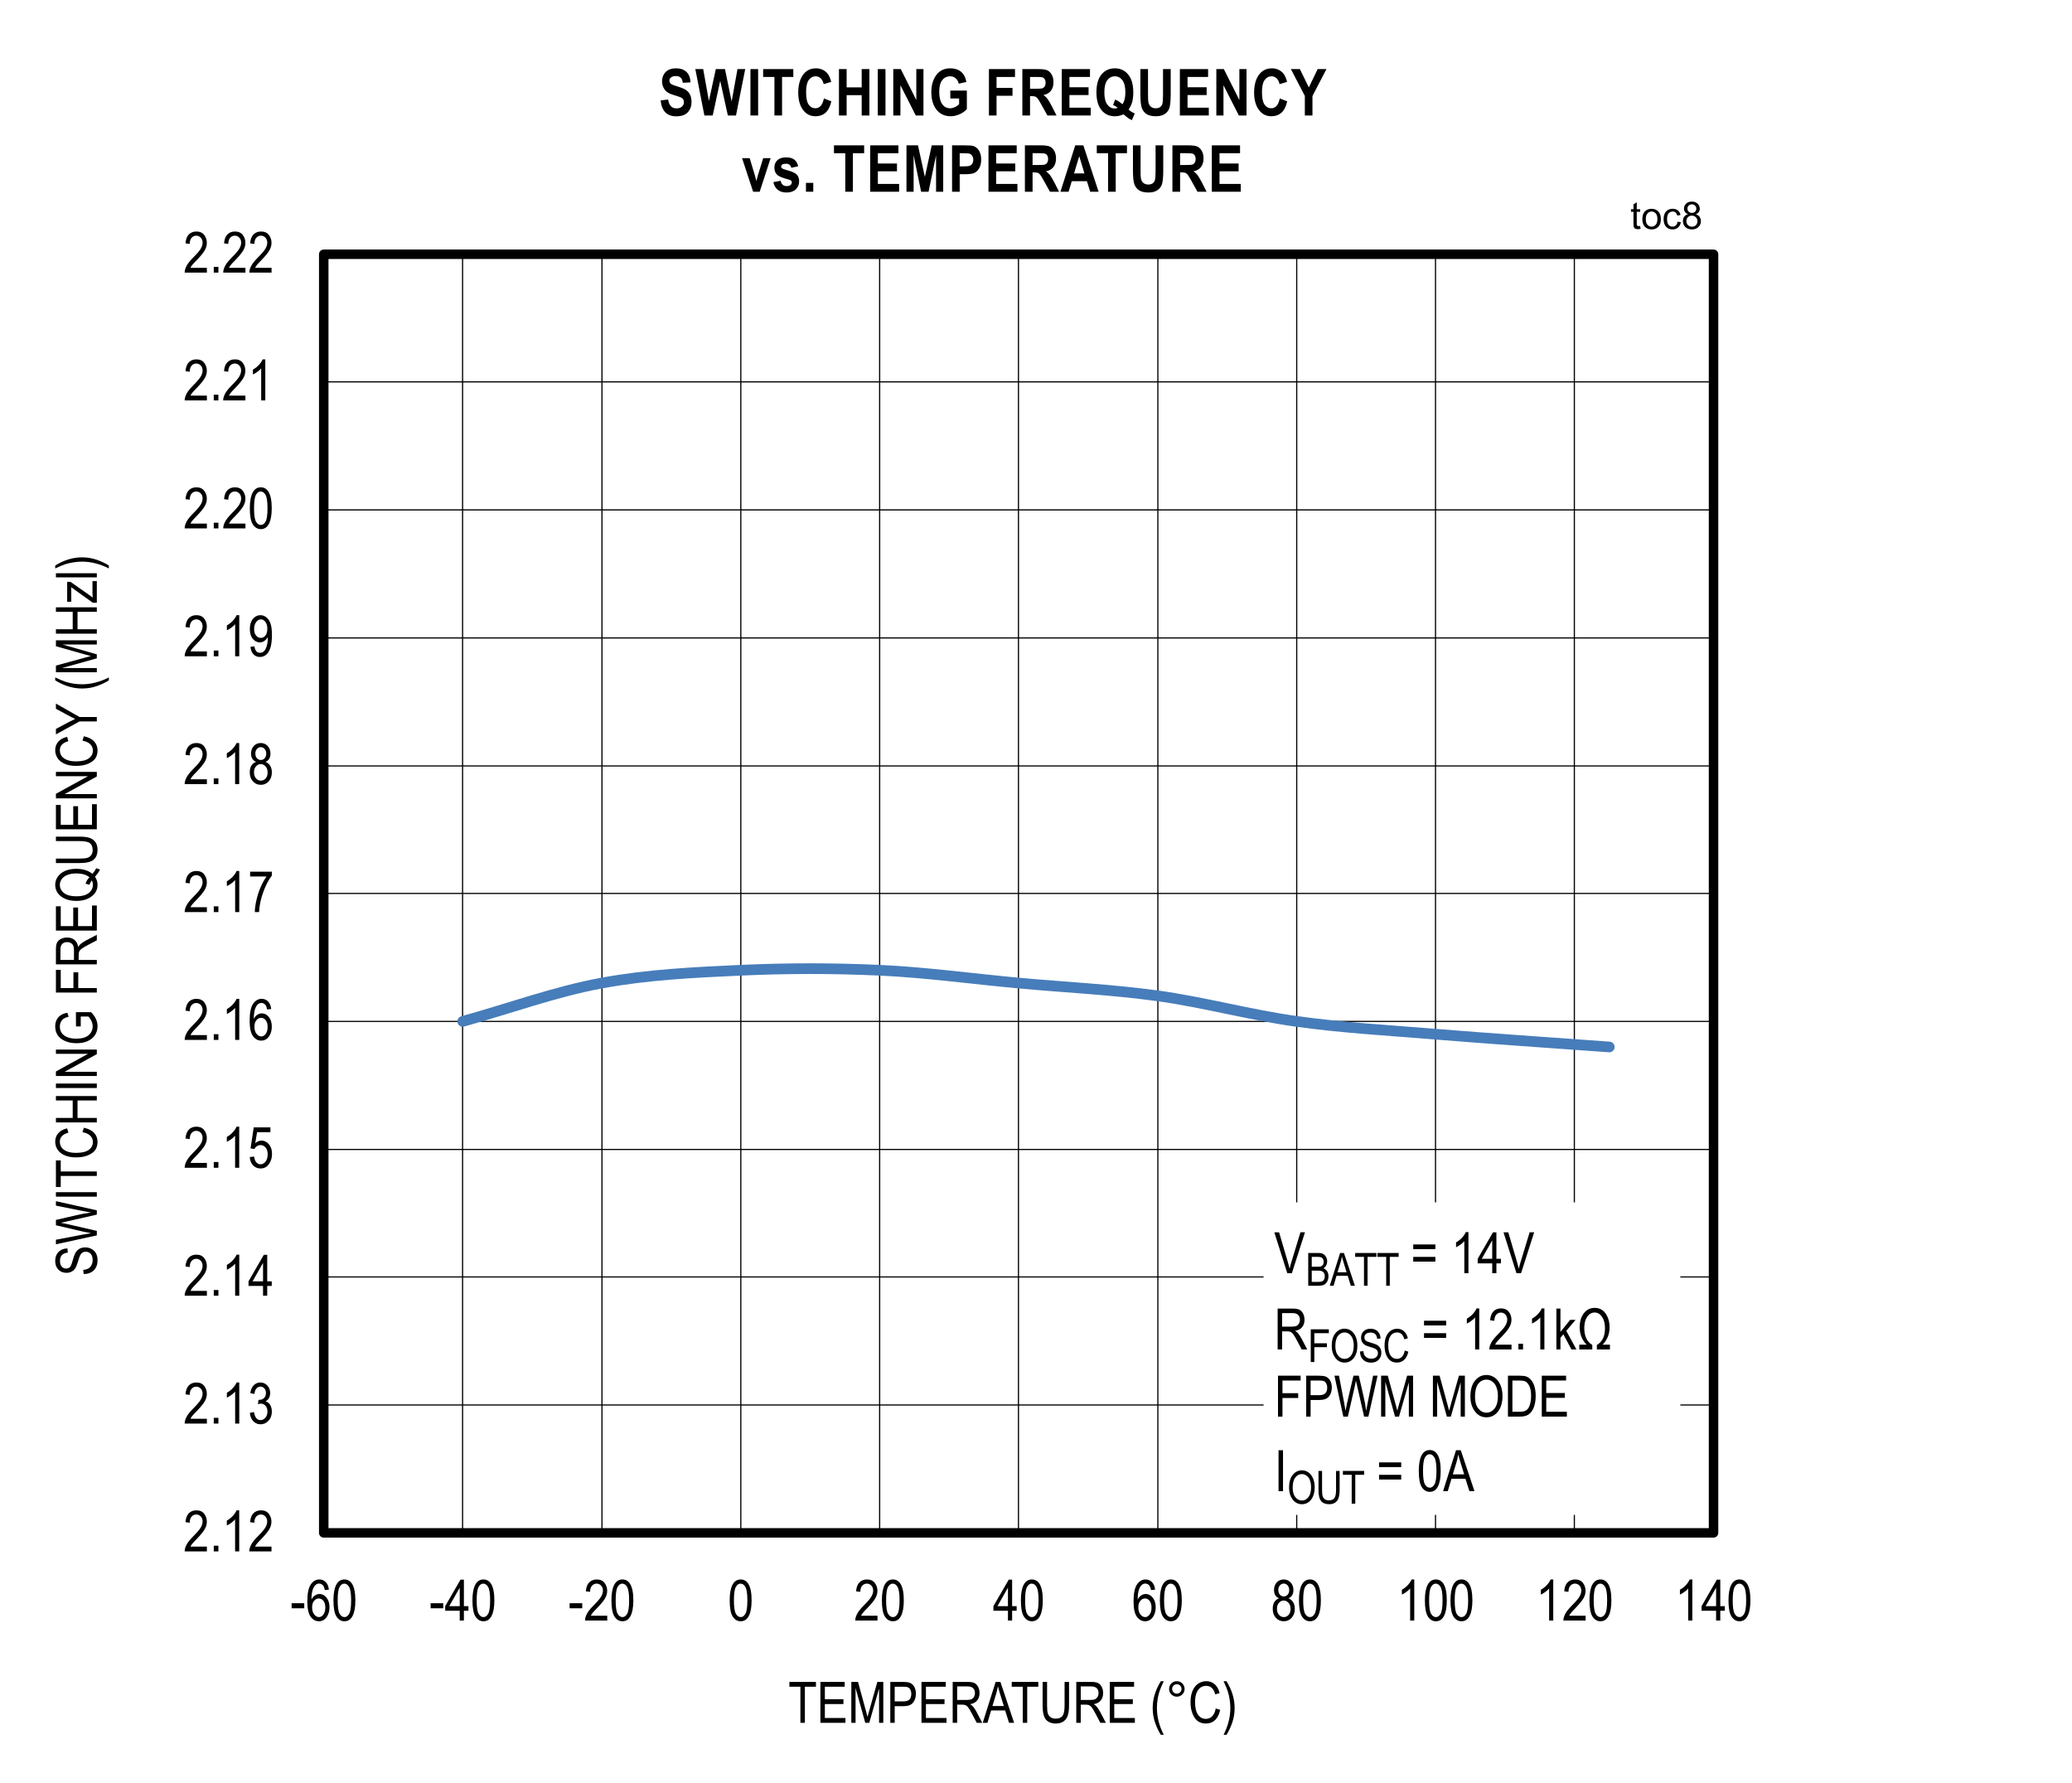 <?xml version="1.0" encoding="UTF-8"?>
<svg height="467.965pt" id="svg990" inkscape:version="0.92.4 (5da689c313, 2019-01-14)" sodipodi:docname="chart9.svg" version="1.2" viewBox="0 0 543.812 467.965" width="543.812pt" xmlns="http://www.w3.org/2000/svg" xmlns:cc="http://creativecommons.org/ns#" xmlns:dc="http://purl.org/dc/elements/1.1/" xmlns:inkscape="http://www.inkscape.org/namespaces/inkscape" xmlns:rdf="http://www.w3.org/1999/02/22-rdf-syntax-ns#" xmlns:sodipodi="http://sodipodi.sourceforge.net/DTD/sodipodi-0.dtd" xmlns:svg="http://www.w3.org/2000/svg" xmlns:xlink="http://www.w3.org/1999/xlink">
  <rect x="0" y="0" width="543.812" height="467.965" fill="#333333" stroke="none"/>
  <sodipodi:namedview bordercolor="#666666" borderopacity="1" gridtolerance="10" guidetolerance="10" id="namedview992" inkscape:current-layer="svg990" inkscape:cx="362.52083" inkscape:cy="312" inkscape:pageopacity="0" inkscape:pageshadow="2" inkscape:window-height="480" inkscape:window-maximized="0" inkscape:window-width="640" inkscape:window-x="0" inkscape:window-y="0" inkscape:zoom="0.26893939" objecttolerance="10" pagecolor="#ffffff" showgrid="false"/>
  <defs id="defs331">
    <g id="g314">
      <symbol id="glyph0-0" overflow="visible" style="overflow:visible">
        <path d="m 0.328,0 v -9.375 h 2.844 V 0 Z m 0.344,-0.391 h 2.156 V -9.062 h -2.156 z m 0,0" id="path2" inkscape:connector-curvature="0" style="stroke:none"/>
      </symbol>
      <symbol id="glyph0-1" overflow="visible" style="overflow:visible">
        <path d="M 6.188,-1.266 V 0 H 0.359 c -0.012,-0.508 0.145,-1.082 0.469,-1.719 0.32,-0.633 0.914,-1.383 1.781,-2.25 C 3.617,-4.977 4.281,-5.754 4.594,-6.297 4.902,-6.848 5.062,-7.363 5.062,-7.844 5.062,-8.383 4.898,-8.828 4.578,-9.172 4.266,-9.512 3.871,-9.688 3.406,-9.688 c -0.5,0 -0.914,0.191 -1.234,0.562 C 1.848,-8.758 1.688,-8.227 1.688,-7.531 L 0.578,-7.672 C 0.648,-8.699 0.938,-9.477 1.438,-10 c 0.508,-0.52 1.176,-0.781 2,-0.781 0.902,0 1.586,0.305 2.047,0.906 0.457,0.605 0.688,1.293 0.688,2.062 0,0.688 -0.184,1.348 -0.547,1.969 -0.355,0.625 -1.039,1.465 -2.047,2.516 -0.648,0.656 -1.066,1.105 -1.25,1.344 -0.188,0.242 -0.34,0.48 -0.453,0.719 z m 0,0" id="path5" inkscape:connector-curvature="0" style="stroke:none"/>
      </symbol>
      <symbol id="glyph0-2" overflow="visible" style="overflow:visible">
        <path d="m 1.141,0 v -1.5 h 1.219 V 0 Z m 0,0" id="path8" inkscape:connector-curvature="0" style="stroke:none"/>
      </symbol>
      <symbol id="glyph0-3" overflow="visible" style="overflow:visible">
        <path d="M 4.562,0 H 3.484 V -8.406 C 3.234,-8.113 2.895,-7.809 2.469,-7.5 2.051,-7.195 1.664,-6.965 1.312,-6.812 v -1.281 c 0.602,-0.332 1.129,-0.742 1.578,-1.234 0.457,-0.496 0.781,-0.984 0.969,-1.453 H 4.562 Z m 0,0" id="path11" inkscape:connector-curvature="0" style="stroke:none"/>
      </symbol>
      <symbol id="glyph0-4" overflow="visible" style="overflow:visible">
        <path d="M 0.484,-2.812 1.625,-2.938 c 0.09,0.688 0.289,1.199 0.594,1.531 0.309,0.336 0.672,0.5 1.078,0.5 0.52,0 0.961,-0.234 1.328,-0.703 0.371,-0.465 0.562,-1.109 0.562,-1.922 0,-0.77 -0.184,-1.363 -0.547,-1.781 -0.355,-0.426 -0.805,-0.641 -1.344,-0.641 -0.324,0 -0.633,0.098 -0.922,0.281 -0.281,0.18 -0.508,0.43 -0.672,0.75 L 0.688,-5.078 1.531,-10.594 h 4.375 v 1.266 h -3.5 l -0.484,2.875 C 2.441,-6.898 3,-7.125 3.594,-7.125 c 0.727,0 1.363,0.32 1.906,0.953 0.551,0.625 0.828,1.473 0.828,2.531 0,1.055 -0.277,1.957 -0.828,2.703 -0.543,0.75 -1.273,1.125 -2.188,1.125 -0.762,0 -1.41,-0.266 -1.938,-0.797 C 0.852,-1.137 0.555,-1.875 0.484,-2.812 Z m 0,0" id="path14" inkscape:connector-curvature="0" style="stroke:none"/>
      </symbol>
      <symbol id="glyph0-5" overflow="visible" style="overflow:visible">
        <path d="m 2.156,-5.828 c -0.438,-0.184 -0.773,-0.461 -1,-0.828 -0.219,-0.363 -0.328,-0.816 -0.328,-1.359 0,-0.82 0.238,-1.488 0.719,-2 0.488,-0.508 1.098,-0.766 1.828,-0.766 0.727,0 1.332,0.262 1.812,0.781 0.488,0.523 0.734,1.199 0.734,2.031 0,0.512 -0.113,0.949 -0.328,1.312 -0.211,0.355 -0.535,0.633 -0.969,0.828 0.527,0.211 0.938,0.551 1.219,1.016 0.289,0.469 0.438,1.055 0.438,1.75 0,0.961 -0.277,1.742 -0.828,2.344 -0.555,0.605 -1.242,0.906 -2.062,0.906 -0.836,0 -1.527,-0.301 -2.078,-0.906 -0.555,-0.602 -0.828,-1.395 -0.828,-2.375 0,-0.715 0.145,-1.312 0.438,-1.781 0.301,-0.465 0.711,-0.785 1.234,-0.953 z M 1.953,-8.062 c 0,0.531 0.133,0.957 0.406,1.266 0.277,0.312 0.625,0.469 1.031,0.469 0.395,0 0.727,-0.148 1,-0.453 C 4.668,-7.09 4.812,-7.492 4.812,-7.984 4.812,-8.48 4.668,-8.895 4.391,-9.219 4.109,-9.539 3.77,-9.703 3.375,-9.703 c -0.387,0 -0.723,0.16 -1,0.469 -0.281,0.312 -0.422,0.707 -0.422,1.172 z M 1.594,-3.094 c 0,0.656 0.176,1.191 0.531,1.594 0.352,0.398 0.773,0.594 1.266,0.594 0.496,0 0.922,-0.191 1.266,-0.578 0.34,-0.395 0.516,-0.914 0.516,-1.562 0,-0.664 -0.18,-1.195 -0.531,-1.594 C 4.285,-5.043 3.855,-5.25 3.359,-5.25 c -0.492,0 -0.91,0.207 -1.25,0.609 -0.344,0.398 -0.516,0.914 -0.516,1.547 z m 0,0" id="path17" inkscape:connector-curvature="0" style="stroke:none"/>
      </symbol>
      <symbol id="glyph0-6" overflow="visible" style="overflow:visible">
        <path d="M 1.172,0 V -10.734 H 2.344 V 0 Z m 0,0" id="path20" inkscape:connector-curvature="0" style="stroke:none"/>
      </symbol>
      <symbol id="glyph0-7" overflow="visible" style="overflow:visible">
        <path d="m 6.484,-6.312 h -5.812 v -1.234 h 5.812 z m 0,3.266 h -5.812 V -4.281 h 5.812 z m 0,0" id="path23" inkscape:connector-curvature="0" style="stroke:none"/>
      </symbol>
      <symbol id="glyph0-8" overflow="visible" style="overflow:visible">
        <path d="" id="path26" inkscape:connector-curvature="0" style="stroke:none"/>
      </symbol>
      <symbol id="glyph0-9" overflow="visible" style="overflow:visible">
        <path d="m 0.484,-5.297 c 0,-1.801 0.242,-3.164 0.734,-4.094 0.488,-0.926 1.207,-1.391 2.156,-1.391 0.832,0 1.492,0.379 1.984,1.125 0.582,0.906 0.875,2.363 0.875,4.359 0,1.793 -0.246,3.16 -0.734,4.094 C 5.02,-0.273 4.305,0.188 3.359,0.188 2.516,0.188 1.82,-0.223 1.281,-1.047 0.75,-1.867 0.484,-3.285 0.484,-5.297 Z m 1.109,0 c 0,1.742 0.164,2.91 0.5,3.5 0.332,0.594 0.766,0.891 1.297,0.891 0.488,0 0.898,-0.297 1.234,-0.891 0.332,-0.602 0.5,-1.77 0.5,-3.5 0,-1.746 -0.176,-2.914 -0.516,-3.5 C 4.273,-9.387 3.84,-9.688 3.312,-9.688 c -0.492,0 -0.902,0.305 -1.234,0.906 C 1.754,-8.188 1.594,-7.023 1.594,-5.297 Z m 0,0" id="path29" inkscape:connector-curvature="0" style="stroke:none"/>
      </symbol>
      <symbol id="glyph0-10" overflow="visible" style="overflow:visible">
        <path d="M -0.016,0 3.375,-10.734 h 1.25 L 8.219,0 H 6.891 L 5.859,-3.25 H 2.188 L 1.219,0 Z M 2.531,-4.406 H 5.516 L 4.594,-7.391 C 4.312,-8.293 4.102,-9.035 3.969,-9.609 3.852,-8.922 3.695,-8.238 3.5,-7.562 Z m 0,0" id="path32" inkscape:connector-curvature="0" style="stroke:none"/>
      </symbol>
      <symbol id="glyph1-0" overflow="visible" style="overflow:visible">
        <path d="m 0.328,0 v -9.375 h 2.844 V 0 Z m 0.344,-0.391 h 2.156 V -9.062 h -2.156 z m 0,0" id="path35" inkscape:connector-curvature="0" style="stroke:none"/>
      </symbol>
      <symbol id="glyph1-1" overflow="visible" style="overflow:visible">
        <path d="M 6.188,-1.266 V 0 H 0.359 c -0.012,-0.508 0.145,-1.082 0.469,-1.719 0.32,-0.633 0.914,-1.383 1.781,-2.25 C 3.617,-4.977 4.281,-5.754 4.594,-6.297 4.902,-6.848 5.062,-7.363 5.062,-7.844 5.062,-8.383 4.898,-8.828 4.578,-9.172 4.266,-9.512 3.871,-9.688 3.406,-9.688 c -0.5,0 -0.914,0.191 -1.234,0.562 C 1.848,-8.758 1.688,-8.227 1.688,-7.531 L 0.578,-7.672 C 0.648,-8.699 0.938,-9.477 1.438,-10 c 0.508,-0.52 1.176,-0.781 2,-0.781 0.902,0 1.586,0.305 2.047,0.906 0.457,0.605 0.688,1.293 0.688,2.062 0,0.688 -0.184,1.348 -0.547,1.969 -0.355,0.625 -1.039,1.465 -2.047,2.516 -0.648,0.656 -1.066,1.105 -1.25,1.344 -0.188,0.242 -0.34,0.48 -0.453,0.719 z m 0,0" id="path38" inkscape:connector-curvature="0" style="stroke:none"/>
      </symbol>
      <symbol id="glyph1-2" overflow="visible" style="overflow:visible">
        <path d="m 1.141,0 v -1.5 h 1.219 V 0 Z m 0,0" id="path41" inkscape:connector-curvature="0" style="stroke:none"/>
      </symbol>
      <symbol id="glyph1-3" overflow="visible" style="overflow:visible">
        <path d="M 4.562,0 H 3.484 V -8.406 C 3.234,-8.113 2.895,-7.809 2.469,-7.5 2.051,-7.195 1.664,-6.965 1.312,-6.812 v -1.281 c 0.602,-0.332 1.129,-0.742 1.578,-1.234 0.457,-0.496 0.781,-0.984 0.969,-1.453 H 4.562 Z m 0,0" id="path44" inkscape:connector-curvature="0" style="stroke:none"/>
      </symbol>
      <symbol id="glyph1-4" overflow="visible" style="overflow:visible">
        <path d="m 0.5,-2.828 1.078,-0.188 c 0.227,1.406 0.797,2.109 1.703,2.109 0.496,0 0.926,-0.207 1.281,-0.625 0.363,-0.414 0.547,-0.957 0.547,-1.625 0,-0.621 -0.168,-1.125 -0.5,-1.5 -0.336,-0.383 -0.742,-0.578 -1.219,-0.578 -0.211,0 -0.465,0.055 -0.766,0.156 l 0.125,-1.156 0.172,0.016 c 0.527,0 0.961,-0.16 1.297,-0.484 0.332,-0.332 0.5,-0.773 0.5,-1.328 0,-0.496 -0.145,-0.898 -0.422,-1.203 -0.281,-0.309 -0.621,-0.469 -1.016,-0.469 -0.418,0 -0.773,0.164 -1.062,0.484 C 1.938,-8.895 1.758,-8.41 1.688,-7.766 L 0.609,-8 c 0.133,-0.914 0.441,-1.609 0.922,-2.078 0.477,-0.465 1.055,-0.703 1.734,-0.703 0.715,0 1.32,0.27 1.812,0.797 0.496,0.523 0.75,1.184 0.75,1.984 0,0.492 -0.113,0.926 -0.328,1.297 -0.211,0.375 -0.504,0.676 -0.875,0.891 0.352,0.094 0.645,0.258 0.875,0.484 0.227,0.219 0.41,0.52 0.547,0.891 0.145,0.375 0.219,0.801 0.219,1.266 0,0.992 -0.293,1.801 -0.875,2.422 -0.586,0.625 -1.285,0.938 -2.094,0.938 -0.75,0 -1.387,-0.27 -1.906,-0.812 C 0.867,-1.176 0.57,-1.91 0.5,-2.828 Z m 0,0" id="path47" inkscape:connector-curvature="0" style="stroke:none"/>
      </symbol>
      <symbol id="glyph1-5" overflow="visible" style="overflow:visible">
        <path d="m 3.953,0 v -2.578 h -3.812 V -3.781 l 4.016,-6.953 h 0.891 v 6.953 h 1.188 v 1.203 h -1.188 V 0 Z m 0,-3.781 V -8.625 l -2.75,4.844 z m 0,0" id="path50" inkscape:connector-curvature="0" style="stroke:none"/>
      </symbol>
      <symbol id="glyph1-6" overflow="visible" style="overflow:visible">
        <path d="M 6.094,-8.109 5.031,-8 C 4.926,-8.551 4.773,-8.945 4.578,-9.188 4.285,-9.527 3.934,-9.703 3.531,-9.703 c -0.637,0 -1.145,0.395 -1.516,1.172 -0.324,0.68 -0.492,1.68 -0.5,3 0.246,-0.465 0.562,-0.82 0.938,-1.062 0.371,-0.246 0.77,-0.375 1.188,-0.375 0.695,0 1.305,0.32 1.828,0.953 0.52,0.637 0.781,1.48 0.781,2.531 0,0.719 -0.133,1.371 -0.391,1.953 C 5.598,-0.945 5.258,-0.512 4.844,-0.234 4.438,0.043 3.988,0.188 3.5,0.188 2.613,0.188 1.879,-0.211 1.297,-1.016 0.723,-1.816 0.438,-3.156 0.438,-5.031 c 0,-2.07 0.297,-3.547 0.891,-4.422 0.59,-0.883 1.348,-1.328 2.266,-1.328 0.664,0 1.223,0.23 1.672,0.688 C 5.723,-9.633 6,-8.973 6.094,-8.109 Z m -4.406,4.625 c 0,0.781 0.18,1.41 0.547,1.875 0.363,0.469 0.789,0.703 1.281,0.703 0.414,0 0.789,-0.219 1.125,-0.656 0.34,-0.445 0.516,-1.062 0.516,-1.844 0,-0.758 -0.168,-1.348 -0.5,-1.766 -0.336,-0.414 -0.742,-0.625 -1.219,-0.625 -0.469,0 -0.883,0.211 -1.234,0.625 -0.344,0.418 -0.516,0.98 -0.516,1.688 z m 0,0" id="path53" inkscape:connector-curvature="0" style="stroke:none"/>
      </symbol>
      <symbol id="glyph1-7" overflow="visible" style="overflow:visible">
        <path d="m 0.562,-9.328 v -1.266 h 5.703 v 1.016 c -0.855,1.105 -1.605,2.543 -2.25,4.312 C 3.367,-3.492 2.996,-1.738 2.906,0 H 1.797 C 1.805,-0.895 1.945,-1.941 2.219,-3.141 2.488,-4.336 2.859,-5.477 3.328,-6.562 3.805,-7.645 4.32,-8.566 4.875,-9.328 Z m 0,0" id="path56" inkscape:connector-curvature="0" style="stroke:none"/>
      </symbol>
      <symbol id="glyph1-8" overflow="visible" style="overflow:visible">
        <path d="M 0.656,-2.484 1.688,-2.594 c 0.164,1.125 0.656,1.688 1.469,1.688 0.363,0 0.691,-0.117 0.984,-0.359 0.289,-0.246 0.539,-0.688 0.75,-1.312 0.207,-0.633 0.312,-1.375 0.312,-2.219 v -0.25 c -0.23,0.43 -0.539,0.773 -0.922,1.031 -0.375,0.25 -0.762,0.375 -1.156,0.375 -0.719,0 -1.34,-0.312 -1.859,-0.938 -0.523,-0.621 -0.781,-1.484 -0.781,-2.578 0,-1.121 0.27,-2.008 0.812,-2.656 0.539,-0.645 1.195,-0.969 1.969,-0.969 0.551,0 1.062,0.184 1.531,0.547 0.477,0.355 0.844,0.887 1.094,1.594 0.258,0.699 0.391,1.711 0.391,3.031 0,1.48 -0.145,2.633 -0.422,3.453 -0.273,0.812 -0.648,1.41 -1.125,1.781 C 4.254,0 3.723,0.188 3.141,0.188 2.461,0.188 1.898,-0.039 1.453,-0.5 1.004,-0.957 0.738,-1.617 0.656,-2.484 Z M 5.078,-7.219 c 0,-0.77 -0.176,-1.375 -0.516,-1.812 C 4.227,-9.465 3.836,-9.688 3.391,-9.688 c -0.461,0 -0.871,0.238 -1.234,0.703 -0.367,0.469 -0.547,1.098 -0.547,1.875 0,0.699 0.172,1.258 0.516,1.672 0.34,0.418 0.758,0.625 1.25,0.625 0.477,0 0.879,-0.207 1.203,-0.625 0.332,-0.414 0.5,-1.008 0.5,-1.781 z m 0,0" id="path59" inkscape:connector-curvature="0" style="stroke:none"/>
      </symbol>
      <symbol id="glyph1-9" overflow="visible" style="overflow:visible">
        <path d="m 0.484,-5.297 c 0,-1.801 0.242,-3.164 0.734,-4.094 0.488,-0.926 1.207,-1.391 2.156,-1.391 0.832,0 1.492,0.379 1.984,1.125 0.582,0.906 0.875,2.363 0.875,4.359 0,1.793 -0.246,3.16 -0.734,4.094 C 5.02,-0.273 4.305,0.188 3.359,0.188 2.516,0.188 1.82,-0.223 1.281,-1.047 0.75,-1.867 0.484,-3.285 0.484,-5.297 Z m 1.109,0 c 0,1.742 0.164,2.91 0.5,3.5 0.332,0.594 0.766,0.891 1.297,0.891 0.488,0 0.898,-0.297 1.234,-0.891 0.332,-0.602 0.5,-1.77 0.5,-3.5 0,-1.746 -0.176,-2.914 -0.516,-3.5 C 4.273,-9.387 3.84,-9.688 3.312,-9.688 c -0.492,0 -0.902,0.305 -1.234,0.906 C 1.754,-8.188 1.594,-7.023 1.594,-5.297 Z m 0,0" id="path62" inkscape:connector-curvature="0" style="stroke:none"/>
      </symbol>
      <symbol id="glyph1-10" overflow="visible" style="overflow:visible">
        <path d="m 0.391,-3.219 v -1.328 h 3.312 v 1.328 z m 0,0" id="path65" inkscape:connector-curvature="0" style="stroke:none"/>
      </symbol>
      <symbol id="glyph1-11" overflow="visible" style="overflow:visible">
        <path d="m 2.156,-5.828 c -0.438,-0.184 -0.773,-0.461 -1,-0.828 -0.219,-0.363 -0.328,-0.816 -0.328,-1.359 0,-0.82 0.238,-1.488 0.719,-2 0.488,-0.508 1.098,-0.766 1.828,-0.766 0.727,0 1.332,0.262 1.812,0.781 0.488,0.523 0.734,1.199 0.734,2.031 0,0.512 -0.113,0.949 -0.328,1.312 -0.211,0.355 -0.535,0.633 -0.969,0.828 0.527,0.211 0.938,0.551 1.219,1.016 0.289,0.469 0.438,1.055 0.438,1.75 0,0.961 -0.277,1.742 -0.828,2.344 -0.555,0.605 -1.242,0.906 -2.062,0.906 -0.836,0 -1.527,-0.301 -2.078,-0.906 -0.555,-0.602 -0.828,-1.395 -0.828,-2.375 0,-0.715 0.145,-1.312 0.438,-1.781 0.301,-0.465 0.711,-0.785 1.234,-0.953 z M 1.953,-8.062 c 0,0.531 0.133,0.957 0.406,1.266 0.277,0.312 0.625,0.469 1.031,0.469 0.395,0 0.727,-0.148 1,-0.453 C 4.668,-7.09 4.812,-7.492 4.812,-7.984 4.812,-8.48 4.668,-8.895 4.391,-9.219 4.109,-9.539 3.77,-9.703 3.375,-9.703 c -0.387,0 -0.723,0.16 -1,0.469 -0.281,0.312 -0.422,0.707 -0.422,1.172 z M 1.594,-3.094 c 0,0.656 0.176,1.191 0.531,1.594 0.352,0.398 0.773,0.594 1.266,0.594 0.496,0 0.922,-0.191 1.266,-0.578 0.34,-0.395 0.516,-0.914 0.516,-1.562 0,-0.664 -0.18,-1.195 -0.531,-1.594 C 4.285,-5.043 3.855,-5.25 3.359,-5.25 c -0.492,0 -0.91,0.207 -1.25,0.609 -0.344,0.398 -0.516,0.914 -0.516,1.547 z m 0,0" id="path68" inkscape:connector-curvature="0" style="stroke:none"/>
      </symbol>
      <symbol id="glyph1-12" overflow="visible" style="overflow:visible">
        <path d="M 3.203,0 V -9.469 H 0.312 v -1.266 H 7.281 V -9.469 H 4.375 V 0 Z m 0,0" id="path71" inkscape:connector-curvature="0" style="stroke:none"/>
      </symbol>
      <symbol id="glyph1-13" overflow="visible" style="overflow:visible">
        <path d="m 0.969,0 v -10.734 h 6.375 V -9.469 H 2.141 v 3.281 h 4.875 v 1.266 h -4.875 v 3.656 h 5.406 V 0 Z m 0,0" id="path74" inkscape:connector-curvature="0" style="stroke:none"/>
      </symbol>
      <symbol id="glyph1-14" overflow="visible" style="overflow:visible">
        <path d="m 0.922,0 v -10.734 h 1.75 l 2.078,7.594 0.422,1.594 c 0.102,-0.395 0.258,-0.969 0.469,-1.719 L 7.75,-10.734 H 9.312 V 0 H 8.203 V -8.984 L 5.625,0 H 4.578 L 2.031,-9.141 V 0 Z m 0,0" id="path77" inkscape:connector-curvature="0" style="stroke:none"/>
      </symbol>
      <symbol id="glyph1-15" overflow="visible" style="overflow:visible">
        <path d="m 0.953,0 v -10.734 h 3.312 c 0.777,0 1.359,0.07 1.734,0.203 0.508,0.188 0.914,0.535 1.219,1.031 0.301,0.5 0.453,1.121 0.453,1.859 0,0.961 -0.254,1.746 -0.75,2.359 C 6.43,-4.664 5.582,-4.359 4.375,-4.359 H 2.109 V 0 Z m 1.156,-5.625 h 2.281 c 0.715,0 1.242,-0.16 1.578,-0.484 0.332,-0.332 0.5,-0.828 0.5,-1.484 0,-0.414 -0.086,-0.773 -0.25,-1.078 C 6.062,-8.98 5.863,-9.191 5.625,-9.297 5.395,-9.41 4.977,-9.469 4.375,-9.469 H 2.109 Z m 0,0" id="path80" inkscape:connector-curvature="0" style="stroke:none"/>
      </symbol>
      <symbol id="glyph1-16" overflow="visible" style="overflow:visible">
        <path d="m 0.938,0 v -10.734 h 3.906 c 0.82,0 1.426,0.102 1.812,0.297 0.383,0.199 0.703,0.535 0.953,1 0.246,0.469 0.375,1.012 0.375,1.625 0,0.812 -0.215,1.473 -0.641,1.969 -0.418,0.5 -1.027,0.82 -1.828,0.953 0.32,0.199 0.566,0.398 0.734,0.594 0.352,0.418 0.66,0.879 0.922,1.375 L 8.703,0 H 7.25 L 6.078,-2.234 C 5.617,-3.105 5.27,-3.695 5.031,-4 4.801,-4.301 4.574,-4.504 4.359,-4.609 4.148,-4.711 3.848,-4.766 3.453,-4.766 H 2.109 V 0 Z m 1.172,-6 h 2.5 c 0.551,0 0.969,-0.062 1.25,-0.188 0.277,-0.133 0.504,-0.344 0.672,-0.625 0.164,-0.289 0.25,-0.625 0.25,-1 0,-0.539 -0.164,-0.961 -0.484,-1.266 -0.312,-0.309 -0.785,-0.469 -1.406,-0.469 h -2.781 z m 0,0" id="path83" inkscape:connector-curvature="0" style="stroke:none"/>
      </symbol>
      <symbol id="glyph1-17" overflow="visible" style="overflow:visible">
        <path d="M -0.016,0 3.375,-10.734 h 1.25 L 8.219,0 H 6.891 L 5.859,-3.25 H 2.188 L 1.219,0 Z M 2.531,-4.406 H 5.516 L 4.594,-7.391 C 4.312,-8.293 4.102,-9.035 3.969,-9.609 3.852,-8.922 3.695,-8.238 3.5,-7.562 Z m 0,0" id="path86" inkscape:connector-curvature="0" style="stroke:none"/>
      </symbol>
      <symbol id="glyph1-18" overflow="visible" style="overflow:visible">
        <path d="M 6.703,-10.734 H 7.875 v 6.203 c 0,1.043 -0.105,1.898 -0.312,2.562 C 7.363,-1.301 6.992,-0.773 6.453,-0.391 5.922,-0.004 5.242,0.188 4.422,0.188 3.266,0.188 2.395,-0.156 1.812,-0.844 1.227,-1.539 0.938,-2.77 0.938,-4.531 v -6.203 h 1.172 v 6.188 c 0,0.98 0.07,1.691 0.219,2.125 0.152,0.43 0.406,0.758 0.75,0.984 0.34,0.23 0.766,0.344 1.266,0.344 0.82,0 1.422,-0.234 1.797,-0.703 0.371,-0.465 0.562,-1.383 0.562,-2.75 z m 0,0" id="path89" inkscape:connector-curvature="0" style="stroke:none"/>
      </symbol>
      <symbol id="glyph1-19" overflow="visible" style="overflow:visible">
        <path d="" id="path92" inkscape:connector-curvature="0" style="stroke:none"/>
      </symbol>
      <symbol id="glyph1-20" overflow="visible" style="overflow:visible">
        <path d="M 2.875,3.156 C 2.332,2.312 1.836,1.273 1.391,0.047 c -0.438,-1.227 -0.656,-2.539 -0.656,-3.938 0,-2.371 0.711,-4.719 2.141,-7.031 h 0.766 c -0.543,1.148 -0.918,2.039 -1.125,2.672 -0.211,0.637 -0.379,1.336 -0.5,2.094 -0.117,0.75 -0.172,1.512 -0.172,2.281 0,2.344 0.598,4.688 1.797,7.031 z m 0,0" id="path95" inkscape:connector-curvature="0" style="stroke:none"/>
      </symbol>
      <symbol id="glyph1-21" overflow="visible" style="overflow:visible">
        <path d="m 0.938,-8.891 c 0,-0.559 0.195,-1.039 0.594,-1.438 0.395,-0.395 0.875,-0.594 1.438,-0.594 0.559,0 1.039,0.199 1.438,0.594 C 4.801,-9.93 5,-9.449 5,-8.891 c 0,0.562 -0.199,1.043 -0.594,1.438 -0.398,0.398 -0.879,0.594 -1.438,0.594 -0.562,0 -1.043,-0.195 -1.438,-0.594 -0.398,-0.395 -0.594,-0.875 -0.594,-1.438 z m 0.797,0 c 0,0.344 0.117,0.637 0.359,0.875 0.246,0.242 0.539,0.359 0.875,0.359 0.34,0 0.633,-0.117 0.875,-0.359 0.238,-0.238 0.359,-0.531 0.359,-0.875 0,-0.34 -0.121,-0.633 -0.359,-0.875 -0.242,-0.238 -0.535,-0.359 -0.875,-0.359 -0.336,0 -0.629,0.121 -0.875,0.359 -0.242,0.242 -0.359,0.535 -0.359,0.875 z m 0,0" id="path98" inkscape:connector-curvature="0" style="stroke:none"/>
      </symbol>
      <symbol id="glyph1-22" overflow="visible" style="overflow:visible">
        <path d="M 7.203,-3.766 8.375,-3.406 C 8.113,-2.195 7.66,-1.293 7.016,-0.703 6.367,-0.109 5.582,0.188 4.656,0.188 3.832,0.188 3.129,-0.008 2.547,-0.406 1.973,-0.809 1.504,-1.453 1.141,-2.328 0.773,-3.199 0.594,-4.238 0.594,-5.438 c 0,-1.184 0.18,-2.188 0.547,-3 C 1.504,-9.258 2,-9.879 2.625,-10.297 c 0.633,-0.414 1.344,-0.625 2.125,-0.625 0.84,0 1.57,0.27 2.188,0.797 0.613,0.531 1.039,1.309 1.281,2.328 L 7.078,-7.469 C 6.68,-8.957 5.895,-9.703 4.719,-9.703 c -0.586,0 -1.09,0.152 -1.516,0.453 -0.43,0.305 -0.773,0.773 -1.031,1.406 -0.262,0.625 -0.391,1.43 -0.391,2.406 0,1.469 0.258,2.574 0.781,3.312 0.52,0.73 1.207,1.094 2.062,1.094 0.633,0 1.18,-0.223 1.641,-0.672 0.465,-0.457 0.781,-1.145 0.938,-2.062 z m 0,0" id="path101" inkscape:connector-curvature="0" style="stroke:none"/>
      </symbol>
      <symbol id="glyph1-23" overflow="visible" style="overflow:visible">
        <path d="M 1.219,3.156 H 0.453 c 1.184,-2.344 1.781,-4.688 1.781,-7.031 0,-0.77 -0.066,-1.531 -0.188,-2.281 C 1.93,-6.914 1.77,-7.613 1.562,-8.25 1.363,-8.883 0.992,-9.773 0.453,-10.922 H 1.219 c 1.426,2.312 2.141,4.66 2.141,7.031 0,1.355 -0.215,2.648 -0.641,3.875 -0.43,1.227 -0.93,2.285 -1.5,3.172 z m 0,0" id="path104" inkscape:connector-curvature="0" style="stroke:none"/>
      </symbol>
      <symbol id="glyph1-24" overflow="visible" style="overflow:visible">
        <path d="M 3.469,0 0.062,-10.734 h 1.25 L 3.609,-2.938 c 0.176,0.605 0.332,1.195 0.469,1.766 0.133,-0.59 0.289,-1.18 0.469,-1.766 l 2.375,-7.797 h 1.188 L 4.672,0 Z m 0,0" id="path107" inkscape:connector-curvature="0" style="stroke:none"/>
      </symbol>
      <symbol id="glyph1-25" overflow="visible" style="overflow:visible">
        <path d="m 6.484,-6.312 h -5.812 v -1.234 h 5.812 z m 0,3.266 h -5.812 V -4.281 h 5.812 z m 0,0" id="path110" inkscape:connector-curvature="0" style="stroke:none"/>
      </symbol>
      <symbol id="glyph1-26" overflow="visible" style="overflow:visible">
        <path d="m 0.828,0 v -10.734 h 1.062 v 6.125 l 2.562,-3.172 h 1.406 L 3.422,-4.891 6.094,0 h -1.312 l -2.125,-3.984 -0.766,0.906 V 0 Z m 0,0" id="path113" inkscape:connector-curvature="0" style="stroke:none"/>
      </symbol>
      <symbol id="glyph1-27" overflow="visible" style="overflow:visible">
        <path d="m 1.031,0 v -10.734 h 5.938 V -9.469 H 2.203 v 3.328 h 4.125 V -4.875 h -4.125 V 0 Z m 0,0" id="path116" inkscape:connector-curvature="0" style="stroke:none"/>
      </symbol>
      <symbol id="glyph1-28" overflow="visible" style="overflow:visible">
        <path d="M 2.5,0 0.172,-10.734 h 1.188 l 1.344,7.031 c 0.145,0.73 0.27,1.465 0.375,2.203 l 0.391,-1.984 1.688,-7.25 H 6.562 l 1.25,5.438 C 8.121,-3.973 8.352,-2.707 8.5,-1.5 8.613,-2.195 8.758,-2.977 8.938,-3.844 l 1.375,-6.891 h 1.172 L 9.078,0 h -1.125 L 6.094,-8.188 5.812,-9.438 c -0.086,0.469 -0.168,0.887 -0.25,1.25 L 3.688,0 Z m 0,0" id="path119" inkscape:connector-curvature="0" style="stroke:none"/>
      </symbol>
      <symbol id="glyph1-29" overflow="visible" style="overflow:visible">
        <path d="m 0.625,-5.234 c 0,-1.82 0.398,-3.223 1.203,-4.203 0.809,-0.988 1.816,-1.484 3.016,-1.484 0.77,0 1.473,0.223 2.109,0.656 0.645,0.438 1.156,1.082 1.531,1.922 0.371,0.836 0.562,1.832 0.562,2.984 0,1.594 -0.363,2.895 -1.078,3.891 -0.805,1.105 -1.852,1.656 -3.141,1.656 -1.293,0 -2.336,-0.566 -3.125,-1.703 C 0.984,-2.535 0.625,-3.773 0.625,-5.234 Z m 1.203,0.031 c 0,1.324 0.289,2.352 0.875,3.078 0.582,0.73 1.289,1.094 2.125,1.094 0.852,0 1.566,-0.367 2.141,-1.109 0.582,-0.738 0.875,-1.82 0.875,-3.25 0,-0.926 -0.152,-1.75 -0.453,-2.469 -0.23,-0.559 -0.574,-1.008 -1.031,-1.344 -0.461,-0.332 -0.965,-0.5 -1.516,-0.5 -0.875,0 -1.602,0.371 -2.172,1.109 -0.562,0.73 -0.844,1.863 -0.844,3.391 z m 0,0" id="path122" inkscape:connector-curvature="0" style="stroke:none"/>
      </symbol>
      <symbol id="glyph1-30" overflow="visible" style="overflow:visible">
        <path d="M 0.922,0 V -10.734 H 3.969 c 0.746,0 1.316,0.066 1.703,0.188 0.52,0.18 0.969,0.496 1.344,0.953 0.371,0.449 0.664,1.023 0.875,1.719 0.207,0.688 0.312,1.508 0.312,2.453 0,1.211 -0.18,2.242 -0.531,3.094 -0.355,0.844 -0.816,1.445 -1.375,1.797 C 5.734,-0.176 5.004,0 4.109,0 Z M 2.094,-1.266 h 1.875 c 0.746,0 1.316,-0.117 1.703,-0.359 0.395,-0.246 0.695,-0.648 0.906,-1.203 C 6.855,-3.555 7,-4.426 7,-5.438 7,-6.527 6.848,-7.383 6.547,-8 6.254,-8.621 5.879,-9.047 5.422,-9.266 5.109,-9.398 4.613,-9.469 3.938,-9.469 H 2.094 Z m 0,0" id="path125" inkscape:connector-curvature="0" style="stroke:none"/>
      </symbol>
      <symbol id="glyph2-0" overflow="visible" style="overflow:visible">
        <path d="m 0,-0.328 h -9.375 v -2.844 H 0 Z m -0.391,-0.344 v -2.156 H -9.062 v 2.156 z m 0,0" id="path128" inkscape:connector-curvature="0" style="stroke:none"/>
      </symbol>
      <symbol id="glyph2-1" overflow="visible" style="overflow:visible">
        <path d="M -3.453,-0.562 -3.562,-1.656 c 0.586,-0.059 1.043,-0.191 1.375,-0.391 0.336,-0.207 0.602,-0.504 0.797,-0.891 0.199,-0.383 0.297,-0.82 0.297,-1.312 0,-0.684 -0.164,-1.223 -0.5,-1.609 -0.34,-0.383 -0.785,-0.578 -1.328,-0.578 -0.32,0 -0.598,0.074 -0.828,0.219 -0.238,0.137 -0.43,0.348 -0.578,0.625 -0.152,0.281 -0.367,0.887 -0.641,1.812 -0.246,0.836 -0.5,1.43 -0.75,1.781 -0.246,0.344 -0.562,0.617 -0.938,0.812 -0.383,0.199 -0.82,0.297 -1.312,0.297 -0.863,0 -1.57,-0.281 -2.125,-0.844 -0.551,-0.559 -0.828,-1.316 -0.828,-2.266 0,-0.652 0.133,-1.227 0.391,-1.719 0.262,-0.488 0.637,-0.867 1.125,-1.141 0.48,-0.27 1.043,-0.414 1.688,-0.438 l 0.109,1.109 c -0.695,0.062 -1.211,0.277 -1.547,0.641 -0.34,0.355 -0.516,0.855 -0.516,1.5 0,0.668 0.152,1.176 0.453,1.516 0.293,0.344 0.676,0.516 1.141,0.516 0.438,0 0.777,-0.125 1.016,-0.375 0.242,-0.258 0.48,-0.832 0.719,-1.719 0.242,-0.863 0.449,-1.473 0.625,-1.828 0.273,-0.539 0.633,-0.945 1.078,-1.219 0.449,-0.27 0.98,-0.406 1.594,-0.406 0.625,0 1.195,0.148 1.703,0.438 0.5,0.281 0.883,0.676 1.141,1.172 0.258,0.492 0.391,1.086 0.391,1.781 0,1.094 -0.32,1.965 -0.969,2.609 -0.652,0.648 -1.547,0.98 -2.672,1 z m 0,0" id="path131" inkscape:connector-curvature="0" style="stroke:none"/>
      </symbol>
      <symbol id="glyph2-2" overflow="visible" style="overflow:visible">
        <path d="m 0,-2.5 -10.734,2.328 v -1.188 l 7.031,-1.344 c 0.73,-0.145 1.465,-0.27 2.203,-0.375 l -1.984,-0.391 -7.25,-1.688 V -6.562 l 5.438,-1.25 C -3.973,-8.121 -2.707,-8.352 -1.5,-8.5 -2.195,-8.613 -2.977,-8.758 -3.844,-8.938 l -6.891,-1.375 v -1.172 L 0,-9.078 v 1.125 l -8.188,1.859 -1.25,0.281 c 0.469,0.086 0.887,0.168 1.25,0.25 L 0,-3.688 Z m 0,0" id="path134" inkscape:connector-curvature="0" style="stroke:none"/>
      </symbol>
      <symbol id="glyph2-3" overflow="visible" style="overflow:visible">
        <path d="M 0,-1.172 H -10.734 V -2.344 H 0 Z m 0,0" id="path137" inkscape:connector-curvature="0" style="stroke:none"/>
      </symbol>
      <symbol id="glyph2-4" overflow="visible" style="overflow:visible">
        <path d="M 0,-3.203 H -9.469 V -0.312 h -1.266 V -7.281 H -9.469 V -4.375 H 0 Z m 0,0" id="path140" inkscape:connector-curvature="0" style="stroke:none"/>
      </symbol>
      <symbol id="glyph2-5" overflow="visible" style="overflow:visible">
        <path d="M -3.766,-7.203 -3.406,-8.375 c 1.211,0.262 2.113,0.715 2.703,1.359 0.594,0.648 0.891,1.434 0.891,2.359 0,0.824 -0.195,1.527 -0.594,2.109 -0.402,0.574 -1.047,1.043 -1.922,1.406 -0.871,0.367 -1.91,0.547 -3.109,0.547 -1.184,0 -2.188,-0.18 -3,-0.547 C -9.258,-1.504 -9.879,-2 -10.297,-2.625 c -0.414,-0.633 -0.625,-1.344 -0.625,-2.125 0,-0.84 0.27,-1.57 0.797,-2.188 0.531,-0.613 1.309,-1.039 2.328,-1.281 l 0.328,1.141 c -1.488,0.398 -2.234,1.184 -2.234,2.359 0,0.586 0.152,1.09 0.453,1.516 0.305,0.43 0.773,0.773 1.406,1.031 0.625,0.262 1.43,0.391 2.406,0.391 1.469,0 2.574,-0.258 3.312,-0.781 0.73,-0.52 1.094,-1.207 1.094,-2.062 0,-0.633 -0.223,-1.18 -0.672,-1.641 -0.457,-0.465 -1.145,-0.781 -2.062,-0.938 z m 0,0" id="path143" inkscape:connector-curvature="0" style="stroke:none"/>
      </symbol>
      <symbol id="glyph2-6" overflow="visible" style="overflow:visible">
        <path d="m 0,-0.938 h -10.734 v -1.172 h 4.406 V -6.688 h -4.406 V -7.859 H 0 V -6.688 h -5.062 v 4.578 H 0 Z m 0,0" id="path146" inkscape:connector-curvature="0" style="stroke:none"/>
      </symbol>
      <symbol id="glyph2-7" overflow="visible" style="overflow:visible">
        <path d="m 0,-0.922 h -10.734 v -1.188 l 8.422,-4.625 h -8.422 v -1.125 H 0 v 1.203 l -8.438,4.625 H 0 Z m 0,0" id="path149" inkscape:connector-curvature="0" style="stroke:none"/>
      </symbol>
      <symbol id="glyph2-8" overflow="visible" style="overflow:visible">
        <path d="m -4.219,-5.094 h -1.25 L -5.484,-8.828 H -1.5 c 0.562,0.574 0.988,1.168 1.266,1.781 0.277,0.605 0.422,1.23 0.422,1.875 0,0.867 -0.211,1.637 -0.641,2.312 -0.434,0.668 -1.066,1.199 -1.891,1.594 -0.82,0.387 -1.812,0.578 -2.969,0.578 -1.176,0 -2.195,-0.195 -3.062,-0.594 -0.871,-0.395 -1.516,-0.91 -1.922,-1.547 -0.414,-0.633 -0.625,-1.391 -0.625,-2.266 0,-0.645 0.121,-1.207 0.359,-1.688 0.242,-0.488 0.582,-0.891 1.016,-1.203 0.438,-0.309 1.043,-0.547 1.812,-0.703 l 0.344,1.047 c -0.602,0.148 -1.051,0.332 -1.344,0.547 -0.301,0.211 -0.535,0.492 -0.703,0.844 -0.176,0.344 -0.266,0.742 -0.266,1.188 0,0.637 0.16,1.191 0.469,1.656 0.305,0.461 0.785,0.832 1.438,1.109 0.656,0.281 1.461,0.422 2.406,0.422 1.43,0 2.504,-0.301 3.219,-0.906 0.719,-0.602 1.078,-1.383 1.078,-2.344 0,-0.457 -0.109,-0.926 -0.328,-1.406 -0.227,-0.488 -0.492,-0.875 -0.797,-1.156 h -2 z m 0,0" id="path152" inkscape:connector-curvature="0" style="stroke:none"/>
      </symbol>
      <symbol id="glyph2-9" overflow="visible" style="overflow:visible">
        <path d="" id="path155" inkscape:connector-curvature="0" style="stroke:none"/>
      </symbol>
      <symbol id="glyph2-10" overflow="visible" style="overflow:visible">
        <path d="m 0,-1.031 h -10.734 v -5.938 h 1.266 v 4.766 h 3.328 v -4.125 H -4.875 v 4.125 H 0 Z m 0,0" id="path158" inkscape:connector-curvature="0" style="stroke:none"/>
      </symbol>
      <symbol id="glyph2-11" overflow="visible" style="overflow:visible">
        <path d="m 0,-0.938 h -10.734 v -3.906 c 0,-0.82 0.102,-1.426 0.297,-1.812 0.199,-0.383 0.535,-0.703 1,-0.953 0.469,-0.246 1.012,-0.375 1.625,-0.375 0.812,0 1.473,0.215 1.969,0.641 0.5,0.418 0.82,1.027 0.953,1.828 0.199,-0.32 0.398,-0.566 0.594,-0.734 0.418,-0.352 0.879,-0.66 1.375,-0.922 L 0,-8.703 V -7.25 l -2.234,1.172 C -3.105,-5.617 -3.695,-5.27 -4,-5.031 c -0.301,0.23 -0.504,0.457 -0.609,0.672 -0.102,0.211 -0.156,0.512 -0.156,0.906 v 1.344 H 0 Z m -6,-1.172 v -2.5 c 0,-0.551 -0.062,-0.969 -0.188,-1.25 -0.133,-0.277 -0.344,-0.504 -0.625,-0.672 -0.289,-0.164 -0.625,-0.25 -1,-0.25 -0.539,0 -0.961,0.164 -1.266,0.484 -0.309,0.312 -0.469,0.785 -0.469,1.406 v 2.781 z m 0,0" id="path161" inkscape:connector-curvature="0" style="stroke:none"/>
      </symbol>
      <symbol id="glyph2-12" overflow="visible" style="overflow:visible">
        <path d="m 0,-0.969 h -10.734 v -6.375 h 1.266 v 5.203 h 3.281 v -4.875 h 1.266 v 4.875 h 3.656 v -5.406 H 0 Z m 0,0" id="path164" inkscape:connector-curvature="0" style="stroke:none"/>
      </symbol>
      <symbol id="glyph2-13" overflow="visible" style="overflow:visible">
        <path d="m -1.156,-7.656 c 0.461,-0.539 0.793,-1.035 1,-1.484 l 0.984,0.344 c -0.281,0.637 -0.723,1.262 -1.312,1.875 0.449,0.656 0.672,1.379 0.672,2.156 0,1.293 -0.566,2.336 -1.703,3.125 -1.008,0.719 -2.289,1.078 -3.844,1.078 -1.164,0 -2.172,-0.191 -3.016,-0.578 -0.852,-0.383 -1.488,-0.891 -1.906,-1.516 -0.426,-0.621 -0.641,-1.332 -0.641,-2.125 0,-0.77 0.223,-1.473 0.656,-2.109 0.438,-0.645 1.074,-1.156 1.906,-1.531 0.836,-0.371 1.824,-0.562 2.969,-0.562 0.898,0 1.711,0.121 2.438,0.359 0.719,0.23 1.32,0.555 1.797,0.969 z m -1.812,2.578 C -2.738,-5.754 -2.395,-6.312 -1.938,-6.75 c -0.77,-0.676 -1.922,-1.016 -3.453,-1.016 -0.926,0 -1.707,0.133 -2.344,0.391 -0.645,0.262 -1.133,0.621 -1.469,1.078 -0.332,0.461 -0.5,0.965 -0.5,1.516 0,0.867 0.367,1.586 1.094,2.156 0.73,0.574 1.816,0.859 3.25,0.859 1.418,0 2.496,-0.285 3.234,-0.859 0.73,-0.582 1.094,-1.301 1.094,-2.156 0,-0.402 -0.094,-0.797 -0.281,-1.172 -0.289,0.367 -0.5,0.754 -0.625,1.156 z m 0,0" id="path167" inkscape:connector-curvature="0" style="stroke:none"/>
      </symbol>
      <symbol id="glyph2-14" overflow="visible" style="overflow:visible">
        <path d="M -10.734,-6.703 V -7.875 h 6.203 c 1.043,0 1.898,0.105 2.562,0.312 0.668,0.199 1.195,0.57 1.578,1.109 0.387,0.531 0.578,1.211 0.578,2.031 0,1.156 -0.344,2.027 -1.031,2.609 -0.695,0.586 -1.926,0.875 -3.688,0.875 h -6.203 v -1.172 h 6.188 c 0.98,0 1.691,-0.07 2.125,-0.219 0.43,-0.152 0.758,-0.406 0.984,-0.75 0.23,-0.34 0.344,-0.766 0.344,-1.266 0,-0.82 -0.234,-1.422 -0.703,-1.797 -0.465,-0.371 -1.383,-0.562 -2.75,-0.562 z m 0,0" id="path170" inkscape:connector-curvature="0" style="stroke:none"/>
      </symbol>
      <symbol id="glyph2-15" overflow="visible" style="overflow:visible">
        <path d="m 0,-3.422 h -4.547 l -6.188,3.391 V -1.453 L -7.5,-3.188 c 0.637,-0.34 1.242,-0.645 1.812,-0.906 -0.559,-0.246 -1.191,-0.566 -1.891,-0.953 L -10.734,-6.75 v -1.359 l 6.188,3.516 H 0 Z m 0,0" id="path173" inkscape:connector-curvature="0" style="stroke:none"/>
      </symbol>
      <symbol id="glyph2-16" overflow="visible" style="overflow:visible">
        <path d="m 3.156,-2.875 c -0.844,0.543 -1.883,1.039 -3.109,1.484 -1.227,0.438 -2.539,0.656 -3.938,0.656 -2.371,0 -4.719,-0.711 -7.031,-2.141 v -0.766 c 1.148,0.543 2.039,0.918 2.672,1.125 0.637,0.211 1.336,0.379 2.094,0.5 0.75,0.117 1.512,0.172 2.281,0.172 2.344,0 4.688,-0.598 7.031,-1.797 z m 0,0" id="path176" inkscape:connector-curvature="0" style="stroke:none"/>
      </symbol>
      <symbol id="glyph2-17" overflow="visible" style="overflow:visible">
        <path d="m 0,-0.922 h -10.734 v -1.75 l 7.594,-2.078 1.594,-0.422 c -0.395,-0.102 -0.969,-0.258 -1.719,-0.469 L -10.734,-7.75 V -9.312 H 0 v 1.109 H -8.984 L 0,-5.625 v 1.047 L -9.141,-2.031 H 0 Z m 0,0" id="path179" inkscape:connector-curvature="0" style="stroke:none"/>
      </symbol>
      <symbol id="glyph2-18" overflow="visible" style="overflow:visible">
        <path d="M 0,-0.234 H -1.062 L -6.75,-4.312 c 0.031,0.469 0.047,0.883 0.047,1.234 v 2.594 H -7.781 v -5.219 h 0.875 l 4.938,3.469 0.906,0.656 C -1.113,-2.055 -1.141,-2.508 -1.141,-2.938 V -5.891 H 0 Z m 0,0" id="path182" inkscape:connector-curvature="0" style="stroke:none"/>
      </symbol>
      <symbol id="glyph2-19" overflow="visible" style="overflow:visible">
        <path d="M 0,-0.766 H -10.734 V -1.844 H 0 Z m 0,0" id="path185" inkscape:connector-curvature="0" style="stroke:none"/>
      </symbol>
      <symbol id="glyph2-20" overflow="visible" style="overflow:visible">
        <path d="m 3.156,-1.219 v 0.766 c -2.344,-1.184 -4.688,-1.781 -7.031,-1.781 -0.77,0 -1.531,0.066 -2.281,0.188 -0.758,0.117 -1.457,0.277 -2.094,0.484 -0.633,0.199 -1.523,0.57 -2.672,1.109 V -1.219 c 2.312,-1.426 4.66,-2.141 7.031,-2.141 1.355,0 2.648,0.215 3.875,0.641 1.227,0.43 2.285,0.93 3.172,1.5 z m 0,0" id="path188" inkscape:connector-curvature="0" style="stroke:none"/>
      </symbol>
      <symbol id="glyph3-0" overflow="visible" style="overflow:visible">
        <path d="M 0.359,0 V -10.625 H 3.594 V 0 Z M 0.75,-0.438 h 2.469 v -9.828 H 0.75 Z m 0,0" id="path191" inkscape:connector-curvature="0" style="stroke:none"/>
      </symbol>
      <symbol id="glyph3-1" overflow="visible" style="overflow:visible">
        <path d="M 0.5,-3.953 2.469,-4.188 c 0.227,1.555 0.957,2.328 2.188,2.328 0.602,0 1.078,-0.156 1.422,-0.469 0.352,-0.32 0.531,-0.719 0.531,-1.188 0,-0.277 -0.066,-0.516 -0.188,-0.703 C 6.305,-4.414 6.121,-4.578 5.875,-4.703 5.625,-4.824 5.02,-5.035 4.062,-5.328 3.195,-5.586 2.566,-5.867 2.172,-6.172 1.773,-6.473 1.457,-6.875 1.219,-7.375 0.988,-7.871 0.875,-8.406 0.875,-8.969 c 0,-0.664 0.148,-1.266 0.453,-1.797 0.301,-0.527 0.719,-0.93 1.25,-1.203 0.527,-0.27 1.188,-0.406 1.969,-0.406 1.164,0 2.078,0.32 2.734,0.953 0.664,0.637 1.016,1.551 1.047,2.734 L 6.312,-8.578 c -0.086,-0.652 -0.277,-1.113 -0.578,-1.375 -0.293,-0.258 -0.711,-0.391 -1.25,-0.391 -0.543,0 -0.961,0.117 -1.25,0.344 -0.293,0.23 -0.438,0.512 -0.438,0.844 0,0.336 0.133,0.617 0.406,0.844 0.258,0.219 0.867,0.465 1.828,0.734 1.008,0.305 1.738,0.617 2.188,0.938 0.457,0.324 0.801,0.742 1.031,1.25 0.238,0.512 0.359,1.133 0.359,1.859 0,1.062 -0.324,1.957 -0.969,2.672 C 6.992,-0.141 5.977,0.219 4.594,0.219 2.145,0.219 0.777,-1.172 0.5,-3.953 Z m 0,0" id="path194" inkscape:connector-curvature="0" style="stroke:none"/>
      </symbol>
      <symbol id="glyph3-2" overflow="visible" style="overflow:visible">
        <path d="m 2.422,0 -2.375,-12.172 h 2.062 l 1.5,8.359 1.812,-8.359 h 2.406 l 1.75,8.5 1.531,-8.5 h 2.031 L 10.719,0 H 8.578 l -2,-9.094 L 4.609,0 Z m 0,0" id="path197" inkscape:connector-curvature="0" style="stroke:none"/>
      </symbol>
      <symbol id="glyph3-3" overflow="visible" style="overflow:visible">
        <path d="M 0.953,0 V -12.172 H 2.969 V 0 Z m 0,0" id="path200" inkscape:connector-curvature="0" style="stroke:none"/>
      </symbol>
      <symbol id="glyph3-4" overflow="visible" style="overflow:visible">
        <path d="m 3.266,0 v -10.109 h -2.969 v -2.062 H 8.219 v 2.062 H 5.266 V 0 Z m 0,0" id="path203" inkscape:connector-curvature="0" style="stroke:none"/>
      </symbol>
      <symbol id="glyph3-5" overflow="visible" style="overflow:visible">
        <path d="m 7.406,-4.469 1.953,0.75 c -0.305,1.367 -0.809,2.363 -1.516,2.984 -0.711,0.625 -1.586,0.938 -2.625,0.938 -1.305,0 -2.355,-0.5 -3.156,-1.5 -0.93,-1.152 -1.391,-2.719 -1.391,-4.688 0,-2.07 0.461,-3.691 1.391,-4.859 0.809,-1.02 1.906,-1.531 3.281,-1.531 1.113,0 2.051,0.383 2.812,1.141 0.527,0.543 0.922,1.352 1.172,2.422 L 7.344,-8.234 C 7.207,-8.887 6.949,-9.395 6.578,-9.75 c -0.375,-0.352 -0.824,-0.531 -1.344,-0.531 -0.73,0 -1.332,0.324 -1.797,0.969 -0.469,0.648 -0.703,1.707 -0.703,3.172 0,1.543 0.223,2.637 0.672,3.281 0.457,0.648 1.051,0.969 1.781,0.969 0.527,0 0.988,-0.203 1.375,-0.609 0.383,-0.414 0.664,-1.07 0.844,-1.969 z m 0,0" id="path206" inkscape:connector-curvature="0" style="stroke:none"/>
      </symbol>
      <symbol id="glyph3-6" overflow="visible" style="overflow:visible">
        <path d="M 1.016,0 V -12.172 H 3.031 V -7.375 h 3.953 v -4.797 H 9 V 0 H 6.984 V -5.328 H 3.031 V 0 Z m 0,0" id="path209" inkscape:connector-curvature="0" style="stroke:none"/>
      </symbol>
      <symbol id="glyph3-7" overflow="visible" style="overflow:visible">
        <path d="M 1.031,0 V -12.172 H 3 l 4.078,8.125 v -8.125 h 1.875 V 0 H 6.938 L 2.906,-7.938 V 0 Z m 0,0" id="path212" inkscape:connector-curvature="0" style="stroke:none"/>
      </symbol>
      <symbol id="glyph3-8" overflow="visible" style="overflow:visible">
        <path d="m 5.656,-4.469 v -2.062 H 10 v 4.859 C 9.562,-1.16 8.941,-0.715 8.141,-0.344 7.336,0.02 6.535,0.203 5.734,0.203 4.742,0.203 3.871,-0.035 3.125,-0.516 2.375,-1.004 1.773,-1.727 1.328,-2.688 c -0.438,-0.965 -0.656,-2.102 -0.656,-3.406 0,-1.34 0.223,-2.488 0.672,-3.438 0.445,-0.957 1.023,-1.672 1.734,-2.141 C 3.785,-12.137 4.633,-12.375 5.625,-12.375 c 1.184,0 2.141,0.305 2.859,0.906 0.715,0.605 1.18,1.496 1.391,2.672 l -2,0.453 c -0.148,-0.621 -0.426,-1.102 -0.828,-1.438 -0.398,-0.332 -0.871,-0.5 -1.422,-0.5 -0.855,0 -1.551,0.336 -2.078,1 C 3.016,-8.613 2.75,-7.59 2.75,-6.219 c 0,1.461 0.285,2.574 0.859,3.344 0.488,0.656 1.156,0.984 2,0.984 0.395,0 0.801,-0.094 1.219,-0.281 C 7.254,-2.355 7.633,-2.613 7.969,-2.938 v -1.531 z m 0,0" id="path215" inkscape:connector-curvature="0" style="stroke:none"/>
      </symbol>
      <symbol id="glyph3-9" overflow="visible" style="overflow:visible">
        <path d="" id="path218" inkscape:connector-curvature="0" style="stroke:none"/>
      </symbol>
      <symbol id="glyph3-10" overflow="visible" style="overflow:visible">
        <path d="M 1.031,0 V -12.172 H 7.875 v 2.062 H 3.031 v 2.875 h 4.188 v 2.062 H 3.031 V 0 Z m 0,0" id="path221" inkscape:connector-curvature="0" style="stroke:none"/>
      </symbol>
      <symbol id="glyph3-11" overflow="visible" style="overflow:visible">
        <path d="m 1.016,0 v -12.172 h 4.25 c 1.082,0 1.852,0.113 2.312,0.328 0.465,0.219 0.852,0.602 1.156,1.141 0.301,0.543 0.453,1.191 0.453,1.938 0,0.949 -0.23,1.715 -0.688,2.297 C 8.039,-5.883 7.387,-5.52 6.547,-5.375 6.98,-5.062 7.344,-4.715 7.625,-4.344 7.902,-3.977 8.289,-3.32 8.781,-2.375 L 9.984,0 H 7.594 L 6.125,-2.641 C 5.602,-3.598 5.242,-4.195 5.047,-4.438 4.859,-4.684 4.66,-4.852 4.453,-4.938 4.242,-5.027 3.902,-5.078 3.438,-5.078 H 3.031 V 0 Z M 3.031,-7.016 h 1.5 c 0.902,0 1.484,-0.039 1.734,-0.125 C 6.512,-7.223 6.719,-7.383 6.875,-7.625 c 0.152,-0.246 0.234,-0.57 0.234,-0.969 0,-0.395 -0.082,-0.707 -0.234,-0.938 -0.156,-0.238 -0.367,-0.398 -0.625,-0.484 -0.199,-0.059 -0.746,-0.094 -1.641,-0.094 H 3.031 Z m 0,0" id="path224" inkscape:connector-curvature="0" style="stroke:none"/>
      </symbol>
      <symbol id="glyph3-12" overflow="visible" style="overflow:visible">
        <path d="m 1.016,0 v -12.172 h 7.406 v 2.062 H 3.031 v 2.703 h 5.016 v 2.047 H 3.031 v 3.312 H 8.609 V 0 Z m 0,0" id="path227" inkscape:connector-curvature="0" style="stroke:none"/>
      </symbol>
      <symbol id="glyph3-13" overflow="visible" style="overflow:visible">
        <path d="m 9.047,-1.547 c 0.488,0.43 1.023,0.773 1.609,1.031 L 9.922,1.219 C 9.617,1.102 9.324,0.949 9.047,0.766 8.973,0.734 8.52,0.371 7.688,-0.312 7.031,0.027 6.273,0.203 5.422,0.203 c -1.438,0 -2.602,-0.535 -3.484,-1.609 -0.887,-1.07 -1.328,-2.629 -1.328,-4.672 0,-2.051 0.441,-3.613 1.328,-4.688 0.895,-1.07 2.07,-1.609 3.531,-1.609 1.426,0 2.582,0.543 3.469,1.625 0.895,1.074 1.344,2.633 1.344,4.672 0,0.992 -0.102,1.848 -0.297,2.562 -0.199,0.711 -0.512,1.367 -0.938,1.969 z m -1.625,-1.391 c 0.52,-0.715 0.781,-1.766 0.781,-3.141 0,-1.426 -0.262,-2.484 -0.781,-3.172 -0.512,-0.684 -1.168,-1.031 -1.969,-1.031 -0.812,0 -1.48,0.348 -2,1.031 -0.512,0.688 -0.766,1.746 -0.766,3.172 0,1.438 0.254,2.508 0.766,3.203 0.52,0.699 1.164,1.047 1.938,1.047 0.277,0 0.551,-0.062 0.812,-0.188 -0.418,-0.32 -0.832,-0.57 -1.234,-0.75 l 0.562,-1.406 c 0.664,0.273 1.297,0.684 1.891,1.234 z m 0,0" id="path230" inkscape:connector-curvature="0" style="stroke:none"/>
      </symbol>
      <symbol id="glyph3-14" overflow="visible" style="overflow:visible">
        <path d="m 1,-12.172 h 2 v 6.594 c 0,1.023 0.023,1.691 0.078,2 0.09,0.543 0.305,0.961 0.641,1.25 0.332,0.293 0.77,0.438 1.312,0.438 0.465,0 0.848,-0.102 1.141,-0.312 C 6.461,-2.41 6.66,-2.695 6.766,-3.062 6.879,-3.434 6.938,-4.227 6.938,-5.438 v -6.734 h 2.016 v 6.391 c 0,1.637 -0.09,2.82 -0.266,3.547 C 8.52,-1.504 8.129,-0.914 7.516,-0.469 6.898,-0.02 6.09,0.203 5.094,0.203 4.051,0.203 3.238,0.02 2.656,-0.344 2.07,-0.715 1.648,-1.242 1.391,-1.922 1.129,-2.605 1,-3.859 1,-5.672 Z m 0,0" id="path233" inkscape:connector-curvature="0" style="stroke:none"/>
      </symbol>
      <symbol id="glyph3-15" overflow="visible" style="overflow:visible">
        <path d="m 3.641,0 v -5.125 l -3.656,-7.047 H 2.344 l 2.344,4.812 2.312,-4.812 h 2.312 l -3.672,7.062 V 0 Z m 0,0" id="path236" inkscape:connector-curvature="0" style="stroke:none"/>
      </symbol>
      <symbol id="glyph3-16" overflow="visible" style="overflow:visible">
        <path d="m 2.984,0 -2.906,-8.812 h 2 l 1.359,4.5 0.391,1.5 0.406,-1.5 1.391,-4.5 H 7.578 L 4.703,0 Z m 0,0" id="path239" inkscape:connector-curvature="0" style="stroke:none"/>
      </symbol>
      <symbol id="glyph3-17" overflow="visible" style="overflow:visible">
        <path d="M 0.328,-2.516 2.25,-2.875 c 0.164,0.93 0.68,1.391 1.547,1.391 0.457,0 0.797,-0.086 1.016,-0.266 0.227,-0.176 0.344,-0.406 0.344,-0.688 0,-0.195 -0.051,-0.348 -0.141,-0.453 C 4.91,-3.004 4.699,-3.102 4.391,-3.188 2.816,-3.602 1.816,-4 1.391,-4.375 0.859,-4.84 0.594,-5.488 0.594,-6.312 c 0,-0.809 0.258,-1.461 0.781,-1.953 0.52,-0.496 1.273,-0.75 2.266,-0.75 0.945,0 1.664,0.191 2.156,0.562 0.496,0.367 0.848,0.957 1.047,1.766 l -1.812,0.406 C 4.875,-6.988 4.418,-7.344 3.672,-7.344 c -0.469,0 -0.805,0.07 -1,0.203 C 2.473,-7.004 2.375,-6.824 2.375,-6.609 c 0,0.199 0.086,0.363 0.266,0.484 0.184,0.137 0.754,0.336 1.703,0.594 1.07,0.305 1.801,0.668 2.188,1.094 0.371,0.43 0.562,0.996 0.562,1.703 0,0.844 -0.293,1.551 -0.875,2.109 -0.586,0.555 -1.395,0.828 -2.422,0.828 -0.938,0 -1.707,-0.227 -2.297,-0.688 -0.594,-0.465 -0.988,-1.145 -1.172,-2.031 z m 0,0" id="path242" inkscape:connector-curvature="0" style="stroke:none"/>
      </symbol>
      <symbol id="glyph3-18" overflow="visible" style="overflow:visible">
        <path d="M 1,0 V -2.328 H 2.922 V 0 Z m 0,0" id="path245" inkscape:connector-curvature="0" style="stroke:none"/>
      </symbol>
      <symbol id="glyph3-19" overflow="visible" style="overflow:visible">
        <path d="M 0.984,0 V -12.172 H 4 L 5.812,-3.875 7.609,-12.172 H 10.625 V 0 H 8.75 V -9.578 L 6.781,0 H 4.828 L 2.859,-9.578 V 0 Z m 0,0" id="path248" inkscape:connector-curvature="0" style="stroke:none"/>
      </symbol>
      <symbol id="glyph3-20" overflow="visible" style="overflow:visible">
        <path d="M 1.016,0 V -12.172 H 4.25 c 1.207,0 1.992,0.059 2.359,0.172 0.59,0.188 1.082,0.59 1.469,1.203 0.383,0.617 0.578,1.41 0.578,2.375 0,0.887 -0.168,1.629 -0.5,2.219 -0.336,0.594 -0.754,1.012 -1.25,1.25 -0.492,0.242 -1.348,0.359 -2.562,0.359 H 3.016 V 0 Z m 2,-10.109 v 3.453 h 1.125 c 0.738,0 1.242,-0.051 1.516,-0.156 C 5.926,-6.914 6.145,-7.102 6.312,-7.375 6.488,-7.652 6.578,-7.992 6.578,-8.391 6.578,-8.793 6.488,-9.133 6.312,-9.406 6.133,-9.684 5.914,-9.875 5.656,-9.969 5.395,-10.059 4.84,-10.109 4,-10.109 Z m 0,0" id="path251" inkscape:connector-curvature="0" style="stroke:none"/>
      </symbol>
      <symbol id="glyph3-21" overflow="visible" style="overflow:visible">
        <path d="M 10.016,0 H 7.812 L 6.953,-2.766 H 2.969 L 2.141,0 H 0 l 3.891,-12.172 h 2.125 z M 6.297,-4.812 4.938,-9.328 3.578,-4.812 Z m 0,0" id="path254" inkscape:connector-curvature="0" style="stroke:none"/>
      </symbol>
      <symbol id="glyph4-0" overflow="visible" style="overflow:visible">
        <path d="M 0.266,0 V -7.5 H 2.531 V 0 Z M 0.531,-0.312 H 2.266 V -7.25 H 0.531 Z m 0,0" id="path257" inkscape:connector-curvature="0" style="stroke:none"/>
      </symbol>
      <symbol id="glyph4-1" overflow="visible" style="overflow:visible">
        <path d="M 0.734,0 V -8.594 H 3.375 c 0.527,0 0.953,0.086 1.266,0.25 0.309,0.168 0.566,0.43 0.766,0.781 0.195,0.355 0.297,0.742 0.297,1.156 0,0.398 -0.09,0.758 -0.266,1.078 -0.168,0.312 -0.41,0.566 -0.719,0.75 0.414,0.156 0.738,0.414 0.969,0.766 0.238,0.355 0.359,0.801 0.359,1.328 0,0.512 -0.113,0.965 -0.328,1.359 C 5.508,-0.727 5.227,-0.441 4.875,-0.266 4.52,-0.086 4.027,0 3.406,0 Z M 1.656,-4.984 H 3.188 c 0.395,0 0.676,-0.023 0.844,-0.078 0.238,-0.082 0.422,-0.219 0.547,-0.406 0.133,-0.195 0.203,-0.461 0.203,-0.797 0,-0.309 -0.059,-0.566 -0.172,-0.766 -0.117,-0.207 -0.273,-0.348 -0.469,-0.422 -0.199,-0.082 -0.555,-0.125 -1.062,-0.125 H 1.656 Z m 0,3.969 h 1.75 c 0.383,0 0.672,-0.035 0.859,-0.109 C 4.535,-1.215 4.738,-1.379 4.875,-1.609 5.008,-1.848 5.078,-2.145 5.078,-2.5 5.078,-2.82 5.008,-3.094 4.875,-3.312 4.75,-3.539 4.57,-3.707 4.344,-3.812 4.125,-3.914 3.77,-3.969 3.281,-3.969 h -1.625 z m 0,0" id="path260" inkscape:connector-curvature="0" style="stroke:none"/>
      </symbol>
      <symbol id="glyph4-2" overflow="visible" style="overflow:visible">
        <path d="m -0.016,0 2.719,-8.594 h 1 L 6.578,0 h -1.062 L 4.688,-2.609 H 1.75 L 0.984,0 Z m 2.031,-3.531 H 4.406 l -0.734,-2.375 c -0.23,-0.727 -0.398,-1.32 -0.5,-1.781 -0.086,0.555 -0.211,1.102 -0.375,1.641 z m 0,0" id="path263" inkscape:connector-curvature="0" style="stroke:none"/>
      </symbol>
      <symbol id="glyph4-3" overflow="visible" style="overflow:visible">
        <path d="M 2.562,0 V -7.578 H 0.25 V -8.594 h 5.578 v 1.016 H 3.5 V 0 Z m 0,0" id="path266" inkscape:connector-curvature="0" style="stroke:none"/>
      </symbol>
      <symbol id="glyph4-4" overflow="visible" style="overflow:visible">
        <path d="m 0.828,0 v -8.594 h 4.75 v 1.016 h -3.812 v 2.656 H 5.062 V -3.906 H 1.766 V 0 Z m 0,0" id="path269" inkscape:connector-curvature="0" style="stroke:none"/>
      </symbol>
      <symbol id="glyph4-5" overflow="visible" style="overflow:visible">
        <path d="m 0.5,-4.188 c 0,-1.457 0.32,-2.582 0.969,-3.375 C 2.113,-8.352 2.914,-8.75 3.875,-8.75 c 0.621,0 1.191,0.18 1.703,0.531 0.508,0.355 0.91,0.871 1.203,1.547 0.301,0.668 0.453,1.461 0.453,2.375 0,1.281 -0.289,2.324 -0.859,3.125 -0.637,0.875 -1.473,1.312 -2.5,1.312 -1.043,0 -1.883,-0.453 -2.516,-1.359 C 0.785,-2.027 0.5,-3.02 0.5,-4.188 Z m 0.953,0.016 c 0,1.062 0.234,1.887 0.703,2.469 0.465,0.586 1.035,0.875 1.703,0.875 0.684,0 1.258,-0.289 1.719,-0.875 0.465,-0.59 0.703,-1.461 0.703,-2.609 0,-0.738 -0.121,-1.398 -0.359,-1.984 -0.188,-0.445 -0.473,-0.801 -0.844,-1.062 -0.367,-0.27 -0.77,-0.406 -1.203,-0.406 -0.699,0 -1.277,0.301 -1.734,0.891 -0.461,0.586 -0.688,1.488 -0.688,2.703 z m 0,0" id="path272" inkscape:connector-curvature="0" style="stroke:none"/>
      </symbol>
      <symbol id="glyph4-6" overflow="visible" style="overflow:visible">
        <path d="m 0.453,-2.766 0.875,-0.094 c 0.039,0.48 0.145,0.852 0.312,1.109 0.164,0.262 0.398,0.477 0.703,0.641 0.309,0.156 0.664,0.234 1.062,0.234 0.551,0 0.977,-0.133 1.281,-0.406 0.309,-0.27 0.469,-0.625 0.469,-1.062 C 5.156,-2.59 5.098,-2.812 4.984,-3 4.867,-3.184 4.695,-3.344 4.469,-3.469 4.25,-3.59 3.77,-3.766 3.031,-3.984 2.363,-4.168 1.887,-4.363 1.609,-4.562 1.328,-4.77 1.105,-5.023 0.953,-5.328 0.797,-5.637 0.719,-5.988 0.719,-6.375 c 0,-0.684 0.223,-1.25 0.672,-1.688 0.445,-0.445 1.051,-0.672 1.812,-0.672 0.52,0 0.977,0.105 1.375,0.312 0.395,0.211 0.695,0.508 0.906,0.891 0.215,0.387 0.336,0.84 0.359,1.359 L 4.953,-6.094 C 4.898,-6.645 4.727,-7.055 4.438,-7.328 4.156,-7.598 3.754,-7.734 3.234,-7.734 c -0.531,0 -0.941,0.121 -1.219,0.359 -0.273,0.23 -0.406,0.535 -0.406,0.906 0,0.355 0.102,0.629 0.312,0.812 0.195,0.188 0.648,0.383 1.359,0.578 0.695,0.199 1.188,0.367 1.469,0.5 0.426,0.219 0.75,0.512 0.969,0.875 0.215,0.355 0.328,0.777 0.328,1.266 0,0.5 -0.117,0.957 -0.344,1.359 -0.23,0.398 -0.543,0.707 -0.938,0.922 -0.398,0.207 -0.879,0.312 -1.438,0.312 C 2.461,0.156 1.77,-0.102 1.25,-0.625 0.727,-1.152 0.461,-1.867 0.453,-2.766 Z m 0,0" id="path275" inkscape:connector-curvature="0" style="stroke:none"/>
      </symbol>
      <symbol id="glyph4-7" overflow="visible" style="overflow:visible">
        <path d="m 5.766,-3.016 0.938,0.297 C 6.492,-1.758 6.129,-1.039 5.609,-0.562 5.086,-0.094 4.457,0.141 3.719,0.141 c -0.648,0 -1.207,-0.156 -1.672,-0.469 -0.461,-0.32 -0.84,-0.832 -1.141,-1.531 -0.293,-0.707 -0.438,-1.539 -0.438,-2.5 0,-0.934 0.145,-1.734 0.438,-2.391 0.301,-0.652 0.703,-1.148 1.203,-1.484 0.496,-0.332 1.062,-0.5 1.688,-0.5 0.676,0 1.258,0.215 1.75,0.641 0.488,0.418 0.832,1.039 1.031,1.859 L 5.656,-5.969 c -0.312,-1.195 -0.941,-1.797 -1.875,-1.797 -0.469,0 -0.879,0.121 -1.219,0.359 -0.344,0.242 -0.621,0.617 -0.828,1.125 -0.199,0.512 -0.297,1.152 -0.297,1.922 0,1.18 0.203,2.066 0.609,2.656 0.414,0.586 0.969,0.875 1.656,0.875 0.508,0 0.945,-0.176 1.312,-0.531 0.371,-0.363 0.625,-0.914 0.75,-1.656 z m 0,0" id="path278" inkscape:connector-curvature="0" style="stroke:none"/>
      </symbol>
      <symbol id="glyph5-0" overflow="visible" style="overflow:visible">
        <path d="m 0.328,0 v -9.375 h 2.844 V 0 Z m 0.344,-0.391 h 2.156 V -9.062 h -2.156 z m 0,0" id="path281" inkscape:connector-curvature="0" style="stroke:none"/>
      </symbol>
      <symbol id="glyph5-1" overflow="visible" style="overflow:visible">
        <path d="M 0.641,0 V -1.266 H 2.562 C 1.352,-2.504 0.75,-4.02 0.75,-5.812 c 0,-1.508 0.359,-2.738 1.078,-3.688 0.727,-0.945 1.68,-1.422 2.859,-1.422 1.227,0 2.188,0.504 2.875,1.5 0.684,1 1.031,2.207 1.031,3.609 0,1.781 -0.613,3.301 -1.828,4.547 H 8.688 V 0 H 5.25 v -1.188 c 1.426,-0.809 2.141,-2.273 2.141,-4.391 0,-1.215 -0.258,-2.207 -0.766,-2.969 -0.512,-0.77 -1.16,-1.156 -1.938,-1.156 -0.805,0 -1.461,0.379 -1.969,1.125 -0.512,0.75 -0.766,1.727 -0.766,2.922 0,2.137 0.703,3.629 2.109,4.469 V 0 Z m 0,0" id="path284" inkscape:connector-curvature="0" style="stroke:none"/>
      </symbol>
      <symbol id="glyph6-0" overflow="visible" style="overflow:visible">
        <path d="M 0.266,0 V -7.5 H 2.531 V 0 Z M 0.531,-0.312 H 2.266 V -7.25 H 0.531 Z m 0,0" id="path287" inkscape:connector-curvature="0" style="stroke:none"/>
      </symbol>
      <symbol id="glyph6-1" overflow="visible" style="overflow:visible">
        <path d="m 0.5,-4.188 c 0,-1.457 0.32,-2.582 0.969,-3.375 C 2.113,-8.352 2.914,-8.75 3.875,-8.75 c 0.621,0 1.191,0.18 1.703,0.531 0.508,0.355 0.91,0.871 1.203,1.547 0.301,0.668 0.453,1.461 0.453,2.375 0,1.281 -0.289,2.324 -0.859,3.125 -0.637,0.875 -1.473,1.312 -2.5,1.312 -1.043,0 -1.883,-0.453 -2.516,-1.359 C 0.785,-2.027 0.5,-3.02 0.5,-4.188 Z m 0.953,0.016 c 0,1.062 0.234,1.887 0.703,2.469 0.465,0.586 1.035,0.875 1.703,0.875 0.684,0 1.258,-0.289 1.719,-0.875 0.465,-0.59 0.703,-1.461 0.703,-2.609 0,-0.738 -0.121,-1.398 -0.359,-1.984 -0.188,-0.445 -0.473,-0.801 -0.844,-1.062 -0.367,-0.27 -0.77,-0.406 -1.203,-0.406 -0.699,0 -1.277,0.301 -1.734,0.891 -0.461,0.586 -0.688,1.488 -0.688,2.703 z m 0,0" id="path290" inkscape:connector-curvature="0" style="stroke:none"/>
      </symbol>
      <symbol id="glyph6-2" overflow="visible" style="overflow:visible">
        <path d="m 5.359,-8.594 h 0.938 V -3.625 c 0,0.836 -0.086,1.52 -0.25,2.047 -0.156,0.531 -0.449,0.957 -0.875,1.266 -0.43,0.305 -0.973,0.453 -1.625,0.453 -0.938,0 -1.645,-0.273 -2.109,-0.828 C 0.977,-1.238 0.75,-2.219 0.75,-3.625 v -4.969 h 0.938 v 4.953 c 0,0.781 0.055,1.352 0.172,1.703 0.121,0.344 0.32,0.613 0.594,0.797 0.277,0.18 0.617,0.266 1.016,0.266 0.664,0 1.145,-0.188 1.438,-0.562 0.301,-0.371 0.453,-1.109 0.453,-2.203 z m 0,0" id="path293" inkscape:connector-curvature="0" style="stroke:none"/>
      </symbol>
      <symbol id="glyph6-3" overflow="visible" style="overflow:visible">
        <path d="M 2.562,0 V -7.578 H 0.25 V -8.594 h 5.578 v 1.016 H 3.5 V 0 Z m 0,0" id="path296" inkscape:connector-curvature="0" style="stroke:none"/>
      </symbol>
      <symbol id="glyph7-0" overflow="visible" style="overflow:visible">
        <path d="m 1.25,0 v -6.25 h 5 V 0 Z m 0.156,-0.156 h 4.688 v -5.938 h -4.688 z m 0,0" id="path299" inkscape:connector-curvature="0" style="stroke:none"/>
      </symbol>
      <symbol id="glyph7-1" overflow="visible" style="overflow:visible">
        <path d="m 2.578,-0.781 0.125,0.766 c -0.25,0.051 -0.473,0.078 -0.656,0.078 -0.324,0 -0.574,-0.051 -0.75,-0.141 -0.18,-0.102 -0.305,-0.238 -0.375,-0.406 -0.062,-0.164 -0.094,-0.508 -0.094,-1.031 V -4.5 h -0.656 v -0.688 h 0.656 V -6.469 L 1.688,-7 v 1.812 H 2.578 V -4.5 H 1.688 v 3.031 c 0,0.25 0.016,0.414 0.047,0.484 0.027,0.074 0.082,0.133 0.156,0.172 C 1.961,-0.77 2.062,-0.75 2.188,-0.75 c 0.102,0 0.234,-0.008 0.391,-0.031 z m 0,0" id="path302" inkscape:connector-curvature="0" style="stroke:none"/>
      </symbol>
      <symbol id="glyph7-2" overflow="visible" style="overflow:visible">
        <path d="m 0.328,-2.594 c 0,-0.957 0.27,-1.672 0.812,-2.141 0.434,-0.371 0.977,-0.562 1.625,-0.562 0.707,0 1.285,0.238 1.734,0.703 0.457,0.461 0.688,1.102 0.688,1.922 0,0.668 -0.102,1.195 -0.297,1.578 -0.199,0.387 -0.492,0.691 -0.875,0.906 C 3.629,0.02 3.211,0.125 2.766,0.125 2.035,0.125 1.445,-0.109 1,-0.578 0.551,-1.043 0.328,-1.719 0.328,-2.594 Z m 0.906,0 c 0,0.668 0.145,1.168 0.438,1.5 0.289,0.324 0.656,0.484 1.094,0.484 0.434,0 0.797,-0.164 1.078,-0.5 0.289,-0.332 0.438,-0.836 0.438,-1.516 0,-0.633 -0.148,-1.117 -0.438,-1.453 -0.293,-0.332 -0.652,-0.5 -1.078,-0.5 -0.438,0 -0.805,0.168 -1.094,0.5 -0.293,0.324 -0.438,0.82 -0.438,1.484 z m 0,0" id="path305" inkscape:connector-curvature="0" style="stroke:none"/>
      </symbol>
      <symbol id="glyph7-3" overflow="visible" style="overflow:visible">
        <path d="m 4.047,-1.906 0.859,0.125 C 4.812,-1.188 4.566,-0.715 4.172,-0.375 3.785,-0.039 3.309,0.125 2.75,0.125 c -0.711,0 -1.285,-0.234 -1.719,-0.703 -0.43,-0.465 -0.641,-1.133 -0.641,-2 0,-0.551 0.094,-1.035 0.281,-1.453 0.184,-0.426 0.469,-0.742 0.844,-0.953 0.371,-0.207 0.785,-0.312 1.234,-0.312 0.559,0 1.02,0.145 1.375,0.422 0.363,0.281 0.598,0.691 0.703,1.219 l -0.859,0.125 C 3.883,-3.871 3.738,-4.133 3.531,-4.312 c -0.199,-0.176 -0.449,-0.266 -0.75,-0.266 -0.438,0 -0.801,0.164 -1.078,0.484 -0.273,0.312 -0.406,0.816 -0.406,1.5 0,0.699 0.129,1.207 0.391,1.516 0.27,0.312 0.617,0.469 1.047,0.469 0.34,0 0.629,-0.102 0.859,-0.312 0.238,-0.207 0.391,-0.535 0.453,-0.984 z m 0,0" id="path308" inkscape:connector-curvature="0" style="stroke:none"/>
      </symbol>
      <symbol id="glyph7-4" overflow="visible" style="overflow:visible">
        <path d="M 1.766,-3.875 C 1.398,-4.008 1.129,-4.203 0.953,-4.453 0.773,-4.699 0.688,-5 0.688,-5.344 c 0,-0.52 0.188,-0.957 0.562,-1.312 0.371,-0.352 0.875,-0.531 1.5,-0.531 0.621,0 1.125,0.184 1.5,0.547 0.383,0.367 0.578,0.809 0.578,1.328 0,0.336 -0.09,0.629 -0.266,0.875 -0.168,0.242 -0.43,0.43 -0.781,0.562 0.434,0.137 0.77,0.367 1,0.688 C 5.008,-2.863 5.125,-2.48 5.125,-2.047 5.125,-1.43 4.902,-0.914 4.469,-0.5 4.039,-0.082 3.473,0.125 2.766,0.125 2.055,0.125 1.48,-0.082 1.047,-0.5 0.617,-0.926 0.406,-1.453 0.406,-2.078 c 0,-0.457 0.113,-0.844 0.344,-1.156 C 0.988,-3.555 1.328,-3.77 1.766,-3.875 Z m -0.172,-1.5 c 0,0.344 0.109,0.629 0.328,0.844 0.215,0.211 0.5,0.312 0.844,0.312 0.34,0 0.617,-0.102 0.828,-0.312 0.215,-0.215 0.328,-0.484 0.328,-0.797 0,-0.32 -0.117,-0.594 -0.344,-0.812 -0.219,-0.215 -0.492,-0.328 -0.812,-0.328 -0.344,0 -0.629,0.113 -0.844,0.328 C 1.703,-5.93 1.594,-5.676 1.594,-5.375 Z M 1.312,-2.062 c 0,0.25 0.055,0.496 0.172,0.734 0.121,0.23 0.301,0.414 0.531,0.547 0.238,0.125 0.492,0.188 0.766,0.188 0.414,0 0.758,-0.133 1.031,-0.406 0.27,-0.27 0.406,-0.613 0.406,-1.031 0,-0.426 -0.145,-0.773 -0.422,-1.047 C 3.516,-3.355 3.164,-3.5 2.75,-3.5 2.332,-3.5 1.988,-3.363 1.719,-3.094 1.445,-2.82 1.312,-2.477 1.312,-2.062 Z m 0,0" id="path311" inkscape:connector-curvature="0" style="stroke:none"/>
      </symbol>
    </g>
    <clipPath id="clip1">
      <path d="M 124.078,72 H 667.922 V 540 H 124.078 Z m 0,0" id="path316" inkscape:connector-curvature="0"/>
    </clipPath>
    <clipPath id="clip2">
      <path d="m 552,125 h 3 v 7.602 h -3 z m 0,0" id="path319" inkscape:connector-curvature="0"/>
    </clipPath>
    <clipPath id="clip3">
      <path d="m 555,126 h 6 v 6.602 h -6 z m 0,0" id="path322" inkscape:connector-curvature="0"/>
    </clipPath>
    <clipPath id="clip4">
      <path d="m 560,126 h 6 v 6.602 h -6 z m 0,0" id="path325" inkscape:connector-curvature="0"/>
    </clipPath>
    <clipPath id="clip5">
      <path d="m 565,124 h 6 v 8.602 h -6 z m 0,0" id="path328" inkscape:connector-curvature="0"/>
    </clipPath>
  </defs>
  <g id="surface1" transform="translate(-124.109,-72.035)">
    <g clip-path="url(#clip1)" id="g335" style="clip-rule:nonzero">
      <path d="M 124.109,540.035 H 667.969 V 72.035 H 124.109 Z m 0,0" id="path333" inkscape:connector-curvature="0" style="fill:#ffffff;fill-opacity:1;fill-rule:evenodd;stroke:none"/>
    </g>
    <path d="M 209.078,137.711 H 573.84 M 209.078,171.27 H 573.84 M 209.078,204.871 H 573.84 M 209.078,238.32 H 573.84 M 209.078,271.922 H 573.84 M 209.078,305.512 H 573.84 M 209.078,338.961 H 573.84 M 209.078,372.559 H 573.84 M 209.078,406.16 H 573.84 M 209.078,439.762 H 573.84 M 209.078,473.238 H 573.84" id="path337" inkscape:connector-curvature="0" style="fill:none;stroke:#000000;stroke-width:0.311;stroke-linecap:butt;stroke-linejoin:round;stroke-miterlimit:10;stroke-opacity:1" transform="matrix(1,0,0,-1,0,612)"/>
    <path d="M 209.078,473.238 V 137.711 m 36.441,335.527 V 137.711 m 36.582,335.527 V 137.711 m 36.438,335.527 V 137.711 m 36.441,335.527 V 137.711 m 36.43,335.527 V 137.711 M 428,473.238 V 137.711 m 36.441,335.527 V 137.711 m 36.43,335.527 V 137.711 m 36.438,335.527 V 137.711 m 36.531,335.527 V 137.711" id="path339" inkscape:connector-curvature="0" style="fill:none;stroke:#000000;stroke-width:0.311;stroke-linecap:butt;stroke-linejoin:round;stroke-miterlimit:10;stroke-opacity:1" transform="matrix(1,0,0,-1,0,612)"/>
    <path d="M 209.078,137.711 H 573.84 V 473.238 H 209.078 Z m 0,0" id="path341" inkscape:connector-curvature="0" style="fill:none;stroke:#000000;stroke-width:2.489;stroke-linecap:butt;stroke-linejoin:round;stroke-miterlimit:10;stroke-opacity:1" transform="matrix(1,0,0,-1,0,612)"/>
    <path d="m 245.551,271.93 c 12.16,3.352 24.32,7.832 36.48,10.059 12.16,2.242 24.32,2.801 36.48,3.363 12.148,0.559 24.309,0.559 36.469,0 12.16,-0.562 24.32,-2.242 36.48,-3.363 12.16,-1.117 24.32,-1.68 36.469,-3.348 12.16,-1.68 24.32,-5.039 36.48,-6.711 12.16,-1.68 22.801,-2.238 36.48,-3.359 13.668,-1.121 30.391,-2.242 45.59,-3.352" id="path343" inkscape:connector-curvature="0" style="fill:none;stroke:#477dba;stroke-width:2.8;stroke-linecap:round;stroke-linejoin:round;stroke-miterlimit:10;stroke-opacity:1" transform="matrix(1,0,0,-1,0,612)"/>
    <g id="g347" style="fill:#000000;fill-opacity:1">
      <use height="100%" id="use345" width="100%" x="172.22" xlink:href="#glyph0-1" y="479.16"/>
    </g>
    <g id="g351" style="fill:#000000;fill-opacity:1">
      <use height="100%" id="use349" width="100%" x="179.068" xlink:href="#glyph0-2" y="479.16"/>
    </g>
    <g id="g355" style="fill:#000000;fill-opacity:1">
      <use height="100%" id="use353" width="100%" x="182.328" xlink:href="#glyph0-3" y="479.16"/>
    </g>
    <g id="g359" style="fill:#000000;fill-opacity:1">
      <use height="100%" id="use357" width="100%" x="189.176" xlink:href="#glyph0-1" y="479.16"/>
    </g>
    <g id="g363" style="fill:#000000;fill-opacity:1">
      <use height="100%" id="use361" width="100%" x="172.22" xlink:href="#glyph1-1" y="445.61"/>
    </g>
    <g id="g367" style="fill:#000000;fill-opacity:1">
      <use height="100%" id="use365" width="100%" x="179.072" xlink:href="#glyph1-2" y="445.61"/>
    </g>
    <g id="g371" style="fill:#000000;fill-opacity:1">
      <use height="100%" id="use369" width="100%" x="182.341" xlink:href="#glyph1-3" y="445.61"/>
    </g>
    <g id="g375" style="fill:#000000;fill-opacity:1">
      <use height="100%" id="use373" width="100%" x="189.193" xlink:href="#glyph1-4" y="445.61"/>
    </g>
    <g id="g379" style="fill:#000000;fill-opacity:1">
      <use height="100%" id="use377" width="100%" x="172.22" xlink:href="#glyph1-1" y="412.06"/>
    </g>
    <g id="g383" style="fill:#000000;fill-opacity:1">
      <use height="100%" id="use381" width="100%" x="179.072" xlink:href="#glyph1-2" y="412.06"/>
    </g>
    <g id="g387" style="fill:#000000;fill-opacity:1">
      <use height="100%" id="use385" width="100%" x="182.341" xlink:href="#glyph1-3" y="412.06"/>
    </g>
    <g id="g391" style="fill:#000000;fill-opacity:1">
      <use height="100%" id="use389" width="100%" x="189.193" xlink:href="#glyph1-5" y="412.06"/>
    </g>
    <g id="g395" style="fill:#000000;fill-opacity:1">
      <use height="100%" id="use393" width="100%" x="172.22" xlink:href="#glyph0-1" y="378.48"/>
    </g>
    <g id="g399" style="fill:#000000;fill-opacity:1">
      <use height="100%" id="use397" width="100%" x="179.068" xlink:href="#glyph0-2" y="378.48"/>
    </g>
    <g id="g403" style="fill:#000000;fill-opacity:1">
      <use height="100%" id="use401" width="100%" x="182.328" xlink:href="#glyph0-3" y="378.48"/>
    </g>
    <g id="g407" style="fill:#000000;fill-opacity:1">
      <use height="100%" id="use405" width="100%" x="189.176" xlink:href="#glyph0-4" y="378.48"/>
    </g>
    <g id="g411" style="fill:#000000;fill-opacity:1">
      <use height="100%" id="use409" width="100%" x="172.22" xlink:href="#glyph1-1" y="344.93"/>
    </g>
    <g id="g415" style="fill:#000000;fill-opacity:1">
      <use height="100%" id="use413" width="100%" x="179.072" xlink:href="#glyph1-2" y="344.93"/>
    </g>
    <g id="g419" style="fill:#000000;fill-opacity:1">
      <use height="100%" id="use417" width="100%" x="182.341" xlink:href="#glyph1-3" y="344.93"/>
    </g>
    <g id="g423" style="fill:#000000;fill-opacity:1">
      <use height="100%" id="use421" width="100%" x="189.193" xlink:href="#glyph1-6" y="344.93"/>
    </g>
    <g id="g427" style="fill:#000000;fill-opacity:1">
      <use height="100%" id="use425" width="100%" x="172.22" xlink:href="#glyph1-1" y="311.38"/>
    </g>
    <g id="g431" style="fill:#000000;fill-opacity:1">
      <use height="100%" id="use429" width="100%" x="179.072" xlink:href="#glyph1-2" y="311.38"/>
    </g>
    <g id="g435" style="fill:#000000;fill-opacity:1">
      <use height="100%" id="use433" width="100%" x="182.341" xlink:href="#glyph1-3" y="311.38"/>
    </g>
    <g id="g439" style="fill:#000000;fill-opacity:1">
      <use height="100%" id="use437" width="100%" x="189.193" xlink:href="#glyph1-7" y="311.38"/>
    </g>
    <g id="g443" style="fill:#000000;fill-opacity:1">
      <use height="100%" id="use441" width="100%" x="172.22" xlink:href="#glyph0-1" y="277.8"/>
    </g>
    <g id="g447" style="fill:#000000;fill-opacity:1">
      <use height="100%" id="use445" width="100%" x="179.068" xlink:href="#glyph0-2" y="277.8"/>
    </g>
    <g id="g451" style="fill:#000000;fill-opacity:1">
      <use height="100%" id="use449" width="100%" x="182.328" xlink:href="#glyph0-3" y="277.8"/>
    </g>
    <g id="g455" style="fill:#000000;fill-opacity:1">
      <use height="100%" id="use453" width="100%" x="189.176" xlink:href="#glyph0-5" y="277.8"/>
    </g>
    <g id="g459" style="fill:#000000;fill-opacity:1">
      <use height="100%" id="use457" width="100%" x="172.22" xlink:href="#glyph1-1" y="244.25"/>
    </g>
    <g id="g463" style="fill:#000000;fill-opacity:1">
      <use height="100%" id="use461" width="100%" x="179.072" xlink:href="#glyph1-2" y="244.25"/>
    </g>
    <g id="g467" style="fill:#000000;fill-opacity:1">
      <use height="100%" id="use465" width="100%" x="182.341" xlink:href="#glyph1-3" y="244.25"/>
    </g>
    <g id="g471" style="fill:#000000;fill-opacity:1">
      <use height="100%" id="use469" width="100%" x="189.193" xlink:href="#glyph1-8" y="244.25"/>
    </g>
    <g id="g475" style="fill:#000000;fill-opacity:1">
      <use height="100%" id="use473" width="100%" x="172.22" xlink:href="#glyph1-1" y="210.7"/>
    </g>
    <g id="g479" style="fill:#000000;fill-opacity:1">
      <use height="100%" id="use477" width="100%" x="179.072" xlink:href="#glyph1-2" y="210.7"/>
    </g>
    <g id="g483" style="fill:#000000;fill-opacity:1">
      <use height="100%" id="use481" width="100%" x="182.341" xlink:href="#glyph1-1" y="210.7"/>
    </g>
    <g id="g487" style="fill:#000000;fill-opacity:1">
      <use height="100%" id="use485" width="100%" x="189.193" xlink:href="#glyph1-9" y="210.7"/>
    </g>
    <g id="g491" style="fill:#000000;fill-opacity:1">
      <use height="100%" id="use489" width="100%" x="172.22" xlink:href="#glyph0-1" y="177.12"/>
    </g>
    <g id="g495" style="fill:#000000;fill-opacity:1">
      <use height="100%" id="use493" width="100%" x="179.068" xlink:href="#glyph0-2" y="177.12"/>
    </g>
    <g id="g499" style="fill:#000000;fill-opacity:1">
      <use height="100%" id="use497" width="100%" x="182.328" xlink:href="#glyph0-1" y="177.12"/>
    </g>
    <g id="g503" style="fill:#000000;fill-opacity:1">
      <use height="100%" id="use501" width="100%" x="189.176" xlink:href="#glyph0-3" y="177.12"/>
    </g>
    <g id="g507" style="fill:#000000;fill-opacity:1">
      <use height="100%" id="use505" width="100%" x="172.22" xlink:href="#glyph1-1" y="143.57"/>
    </g>
    <g id="g511" style="fill:#000000;fill-opacity:1">
      <use height="100%" id="use509" width="100%" x="179.072" xlink:href="#glyph1-2" y="143.57"/>
    </g>
    <g id="g515" style="fill:#000000;fill-opacity:1">
      <use height="100%" id="use513" width="100%" x="182.341" xlink:href="#glyph1-1" y="143.57"/>
    </g>
    <g id="g519" style="fill:#000000;fill-opacity:1">
      <use height="100%" id="use517" width="100%" x="189.193" xlink:href="#glyph1-1" y="143.57"/>
    </g>
    <g id="g527" style="fill:#000000;fill-opacity:1">
      <use height="100%" id="use521" width="100%" x="200.26" xlink:href="#glyph1-10" y="497.3"/>
      <use height="100%" id="use523" width="100%" x="204.335" xlink:href="#glyph1-6" y="497.3"/>
      <use height="100%" id="use525" width="100%" x="211.143" xlink:href="#glyph1-9" y="497.3"/>
    </g>
    <g id="g535" style="fill:#000000;fill-opacity:1">
      <use height="100%" id="use529" width="100%" x="236.74" xlink:href="#glyph1-10" y="497.3"/>
      <use height="100%" id="use531" width="100%" x="240.815" xlink:href="#glyph1-5" y="497.3"/>
      <use height="100%" id="use533" width="100%" x="247.623" xlink:href="#glyph1-9" y="497.3"/>
    </g>
    <g id="g543" style="fill:#000000;fill-opacity:1">
      <use height="100%" id="use537" width="100%" x="273.22" xlink:href="#glyph1-10" y="497.3"/>
      <use height="100%" id="use539" width="100%" x="277.295" xlink:href="#glyph1-1" y="497.3"/>
      <use height="100%" id="use541" width="100%" x="284.103" xlink:href="#glyph1-9" y="497.3"/>
    </g>
    <g id="g547" style="fill:#000000;fill-opacity:1">
      <use height="100%" id="use545" width="100%" x="315.14" xlink:href="#glyph1-9" y="497.3"/>
    </g>
    <g id="g553" style="fill:#000000;fill-opacity:1">
      <use height="100%" id="use549" width="100%" x="348.22" xlink:href="#glyph1-1" y="497.3"/>
      <use height="100%" id="use551" width="100%" x="355.084" xlink:href="#glyph1-9" y="497.3"/>
    </g>
    <g id="g559" style="fill:#000000;fill-opacity:1">
      <use height="100%" id="use555" width="100%" x="384.7" xlink:href="#glyph1-5" y="497.3"/>
      <use height="100%" id="use557" width="100%" x="391.564" xlink:href="#glyph1-9" y="497.3"/>
    </g>
    <g id="g565" style="fill:#000000;fill-opacity:1">
      <use height="100%" id="use561" width="100%" x="421.18" xlink:href="#glyph1-6" y="497.3"/>
      <use height="100%" id="use563" width="100%" x="428.044" xlink:href="#glyph1-9" y="497.3"/>
    </g>
    <g id="g571" style="fill:#000000;fill-opacity:1">
      <use height="100%" id="use567" width="100%" x="457.66" xlink:href="#glyph1-11" y="497.3"/>
      <use height="100%" id="use569" width="100%" x="464.548" xlink:href="#glyph1-9" y="497.3"/>
    </g>
    <g id="g575" style="fill:#000000;fill-opacity:1">
      <use height="100%" id="use573" width="100%" x="490.73" xlink:href="#glyph1-3" y="497.3"/>
    </g>
    <g id="g579" style="fill:#000000;fill-opacity:1">
      <use height="100%" id="use577" width="100%" x="497.597" xlink:href="#glyph1-9" y="497.3"/>
    </g>
    <g id="g583" style="fill:#000000;fill-opacity:1">
      <use height="100%" id="use581" width="100%" x="504.314" xlink:href="#glyph1-9" y="497.3"/>
    </g>
    <g id="g587" style="fill:#000000;fill-opacity:1">
      <use height="100%" id="use585" width="100%" x="527.21" xlink:href="#glyph1-3" y="497.3"/>
    </g>
    <g id="g591" style="fill:#000000;fill-opacity:1">
      <use height="100%" id="use589" width="100%" x="534.077" xlink:href="#glyph1-1" y="497.3"/>
    </g>
    <g id="g595" style="fill:#000000;fill-opacity:1">
      <use height="100%" id="use593" width="100%" x="540.794" xlink:href="#glyph1-9" y="497.3"/>
    </g>
    <g id="g599" style="fill:#000000;fill-opacity:1">
      <use height="100%" id="use597" width="100%" x="563.71" xlink:href="#glyph1-3" y="497.3"/>
    </g>
    <g id="g603" style="fill:#000000;fill-opacity:1">
      <use height="100%" id="use601" width="100%" x="570.562" xlink:href="#glyph1-5" y="497.3"/>
    </g>
    <g id="g607" style="fill:#000000;fill-opacity:1">
      <use height="100%" id="use605" width="100%" x="577.28" xlink:href="#glyph1-9" y="497.3"/>
    </g>
    <g id="g611" style="fill:#000000;fill-opacity:1">
      <use height="100%" id="use609" width="100%" x="149.52" xlink:href="#glyph2-1" y="406.94"/>
    </g>
    <g id="g615" style="fill:#000000;fill-opacity:1">
      <use height="100%" id="use613" width="100%" x="149.52" xlink:href="#glyph2-2" y="398.73"/>
    </g>
    <g id="g625" style="fill:#000000;fill-opacity:1">
      <use height="100%" id="use617" width="100%" x="149.52" xlink:href="#glyph2-3" y="387.235"/>
      <use height="100%" id="use619" width="100%" x="149.52" xlink:href="#glyph2-4" y="383.831"/>
      <use height="100%" id="use621" width="100%" x="149.52" xlink:href="#glyph2-5" y="376.353"/>
      <use height="100%" id="use623" width="100%" x="149.52" xlink:href="#glyph2-6" y="367.515"/>
    </g>
    <g id="g633" style="fill:#000000;fill-opacity:1">
      <use height="100%" id="use627" width="100%" x="149.52" xlink:href="#glyph2-3" y="358.723"/>
      <use height="100%" id="use629" width="100%" x="149.52" xlink:href="#glyph2-7" y="355.319"/>
      <use height="100%" id="use631" width="100%" x="149.52" xlink:href="#glyph2-8" y="346.482"/>
    </g>
    <g id="g643" style="fill:#000000;fill-opacity:1">
      <use height="100%" id="use635" width="100%" x="149.52" xlink:href="#glyph2-9" y="336.928"/>
      <use height="100%" id="use637" width="100%" x="149.52" xlink:href="#glyph2-10" y="333.524"/>
      <use height="100%" id="use639" width="100%" x="149.52" xlink:href="#glyph2-11" y="326.045"/>
      <use height="100%" id="use641" width="100%" x="149.52" xlink:href="#glyph2-12" y="317.208"/>
    </g>
    <g id="g647" style="fill:#000000;fill-opacity:1">
      <use height="100%" id="use645" width="100%" x="149.52" xlink:href="#glyph2-13" y="309.012"/>
    </g>
    <g id="g659" style="fill:#000000;fill-opacity:1">
      <use height="100%" id="use649" width="100%" x="149.52" xlink:href="#glyph2-14" y="299.458"/>
      <use height="100%" id="use651" width="100%" x="149.52" xlink:href="#glyph2-12" y="290.621"/>
      <use height="100%" id="use653" width="100%" x="149.52" xlink:href="#glyph2-7" y="282.455"/>
      <use height="100%" id="use655" width="100%" x="149.52" xlink:href="#glyph2-5" y="273.618"/>
      <use height="100%" id="use657" width="100%" x="149.52" xlink:href="#glyph2-15" y="264.781"/>
    </g>
    <g id="g663" style="fill:#000000;fill-opacity:1">
      <use height="100%" id="use661" width="100%" x="149.52" xlink:href="#glyph2-9" y="256.734"/>
    </g>
    <g id="g669" style="fill:#000000;fill-opacity:1">
      <use height="100%" id="use665" width="100%" x="149.52" xlink:href="#glyph2-16" y="253.45"/>
      <use height="100%" id="use667" width="100%" x="149.52" xlink:href="#glyph2-17" y="249.375"/>
    </g>
    <g id="g677" style="fill:#000000;fill-opacity:1">
      <use height="100%" id="use671" width="100%" x="149.52" xlink:href="#glyph2-6" y="239.269"/>
      <use height="100%" id="use673" width="100%" x="149.52" xlink:href="#glyph2-18" y="230.431"/>
      <use height="100%" id="use675" width="100%" x="149.52" xlink:href="#glyph2-19" y="224.311"/>
    </g>
    <g id="g681" style="fill:#000000;fill-opacity:1">
      <use height="100%" id="use679" width="100%" x="149.52" xlink:href="#glyph2-20" y="221.654"/>
    </g>
    <g id="g693" style="fill:#000000;fill-opacity:1">
      <use height="100%" id="use683" width="100%" x="330.98" xlink:href="#glyph1-12" y="524.136"/>
      <use height="100%" id="use685" width="100%" x="338.459" xlink:href="#glyph1-13" y="524.136"/>
      <use height="100%" id="use687" width="100%" x="346.625" xlink:href="#glyph1-14" y="524.136"/>
      <use height="100%" id="use689" width="100%" x="356.82" xlink:href="#glyph1-15" y="524.136"/>
      <use height="100%" id="use691" width="100%" x="364.986" xlink:href="#glyph1-13" y="524.136"/>
    </g>
    <g id="g699" style="fill:#000000;fill-opacity:1">
      <use height="100%" id="use695" width="100%" x="373.211" xlink:href="#glyph1-16" y="524.136"/>
      <use height="100%" id="use697" width="100%" x="382.049" xlink:href="#glyph1-17" y="524.136"/>
    </g>
    <g id="g707" style="fill:#000000;fill-opacity:1">
      <use height="100%" id="use701" width="100%" x="389.334" xlink:href="#glyph1-12" y="524.136"/>
      <use height="100%" id="use703" width="100%" x="396.812" xlink:href="#glyph1-18" y="524.136"/>
      <use height="100%" id="use705" width="100%" x="405.65" xlink:href="#glyph1-16" y="524.136"/>
    </g>
    <g id="g713" style="fill:#000000;fill-opacity:1">
      <use height="100%" id="use709" width="100%" x="414.413" xlink:href="#glyph1-13" y="524.136"/>
      <use height="100%" id="use711" width="100%" x="422.578" xlink:href="#glyph1-19" y="524.136"/>
    </g>
    <g id="g717" style="fill:#000000;fill-opacity:1">
      <use height="100%" id="use715" width="100%" x="425.907" xlink:href="#glyph1-20" y="524.136"/>
    </g>
    <g id="g721" style="fill:#000000;fill-opacity:1">
      <use height="100%" id="use719" width="100%" x="430.01" xlink:href="#glyph1-21" y="524.136"/>
    </g>
    <g id="g727" style="fill:#000000;fill-opacity:1">
      <use height="100%" id="use723" width="100%" x="435.98" xlink:href="#glyph1-22" y="524.136"/>
      <use height="100%" id="use725" width="100%" x="444.788" xlink:href="#glyph1-23" y="524.136"/>
    </g>
    <g id="g733" style="fill:#000000;fill-opacity:1">
      <use height="100%" id="use729" width="100%" x="297" xlink:href="#glyph3-1" y="102.34"/>
      <use height="100%" id="use731" width="100%" x="306.557" xlink:href="#glyph3-2" y="102.34"/>
    </g>
    <g id="g739" style="fill:#000000;fill-opacity:1">
      <use height="100%" id="use735" width="100%" x="320.115" xlink:href="#glyph3-3" y="102.34"/>
      <use height="100%" id="use737" width="100%" x="324.099" xlink:href="#glyph3-4" y="102.34"/>
    </g>
    <g id="g745" style="fill:#000000;fill-opacity:1">
      <use height="100%" id="use741" width="100%" x="332.94" xlink:href="#glyph3-5" y="102.34"/>
      <use height="100%" id="use743" width="100%" x="343.283" xlink:href="#glyph3-6" y="102.34"/>
    </g>
    <g id="g755" style="fill:#000000;fill-opacity:1">
      <use height="100%" id="use747" width="100%" x="353.539" xlink:href="#glyph3-3" y="102.34"/>
      <use height="100%" id="use749" width="100%" x="357.523" xlink:href="#glyph3-7" y="102.34"/>
      <use height="100%" id="use751" width="100%" x="367.866" xlink:href="#glyph3-8" y="102.34"/>
      <use height="100%" id="use753" width="100%" x="379.014" xlink:href="#glyph3-9" y="102.34"/>
    </g>
    <g id="g759" style="fill:#000000;fill-opacity:1">
      <use height="100%" id="use757" width="100%" x="382.63" xlink:href="#glyph3-10" y="102.34"/>
    </g>
    <g id="g765" style="fill:#000000;fill-opacity:1">
      <use height="100%" id="use761" width="100%" x="391.419" xlink:href="#glyph3-11" y="102.34"/>
      <use height="100%" id="use763" width="100%" x="401.762" xlink:href="#glyph3-12" y="102.34"/>
    </g>
    <g id="g775" style="fill:#000000;fill-opacity:1">
      <use height="100%" id="use767" width="100%" x="411.267" xlink:href="#glyph3-13" y="102.34"/>
      <use height="100%" id="use769" width="100%" x="422.414" xlink:href="#glyph3-14" y="102.34"/>
      <use height="100%" id="use771" width="100%" x="432.757" xlink:href="#glyph3-12" y="102.34"/>
      <use height="100%" id="use773" width="100%" x="442.315" xlink:href="#glyph3-7" y="102.34"/>
    </g>
    <g id="g781" style="fill:#000000;fill-opacity:1">
      <use height="100%" id="use777" width="100%" x="452.588" xlink:href="#glyph3-5" y="102.34"/>
      <use height="100%" id="use779" width="100%" x="462.932" xlink:href="#glyph3-15" y="102.34"/>
    </g>
    <g id="g787" style="fill:#000000;fill-opacity:1">
      <use height="100%" id="use783" width="100%" x="318.79" xlink:href="#glyph3-16" y="122.35"/>
      <use height="100%" id="use785" width="100%" x="326.757" xlink:href="#glyph3-17" y="122.35"/>
    </g>
    <g id="g793" style="fill:#000000;fill-opacity:1">
      <use height="100%" id="use789" width="100%" x="334.637" xlink:href="#glyph3-18" y="122.35"/>
      <use height="100%" id="use791" width="100%" x="338.621" xlink:href="#glyph3-9" y="122.35"/>
    </g>
    <g id="g797" style="fill:#000000;fill-opacity:1">
      <use height="100%" id="use795" width="100%" x="342.692" xlink:href="#glyph3-4" y="122.35"/>
    </g>
    <g id="g811" style="fill:#000000;fill-opacity:1">
      <use height="100%" id="use799" width="100%" x="351.48" xlink:href="#glyph3-12" y="122.35"/>
      <use height="100%" id="use801" width="100%" x="361.037" xlink:href="#glyph3-19" y="122.35"/>
      <use height="100%" id="use803" width="100%" x="372.971" xlink:href="#glyph3-20" y="122.35"/>
      <use height="100%" id="use805" width="100%" x="382.528" xlink:href="#glyph3-12" y="122.35"/>
      <use height="100%" id="use807" width="100%" x="392.085" xlink:href="#glyph3-11" y="122.35"/>
      <use height="100%" id="use809" width="100%" x="402.428" xlink:href="#glyph3-21" y="122.35"/>
    </g>
    <g id="g815" style="fill:#000000;fill-opacity:1">
      <use height="100%" id="use813" width="100%" x="411.671" xlink:href="#glyph3-4" y="122.35"/>
    </g>
    <g id="g823" style="fill:#000000;fill-opacity:1">
      <use height="100%" id="use817" width="100%" x="420.46" xlink:href="#glyph3-14" y="122.35"/>
      <use height="100%" id="use819" width="100%" x="430.803" xlink:href="#glyph3-11" y="122.35"/>
      <use height="100%" id="use821" width="100%" x="441.146" xlink:href="#glyph3-12" y="122.35"/>
    </g>
    <path d="M 455.75,469.57 H 565.129 V 387.559 H 455.75 Z m 0,0" id="path825" inkscape:connector-curvature="0" style="fill:#ffffff;fill-opacity:1;fill-rule:evenodd;stroke:none"/>
    <g id="g829" style="fill:#000000;fill-opacity:1">
      <use height="100%" id="use827" width="100%" x="458.5" xlink:href="#glyph1-24" y="406.15"/>
    </g>
    <g id="g833" style="fill:#000000;fill-opacity:1">
      <use height="100%" id="use831" width="100%" x="466.73" xlink:href="#glyph4-1" y="409.44"/>
    </g>
    <g id="g837" style="fill:#000000;fill-opacity:1">
      <use height="100%" id="use835" width="100%" x="473.132" xlink:href="#glyph4-2" y="409.44"/>
    </g>
    <g id="g843" style="fill:#000000;fill-opacity:1">
      <use height="100%" id="use839" width="100%" x="479.534" xlink:href="#glyph4-3" y="409.44"/>
      <use height="100%" id="use841" width="100%" x="485.366" xlink:href="#glyph4-3" y="409.44"/>
    </g>
    <g id="g849" style="fill:#000000;fill-opacity:1">
      <use height="100%" id="use845" width="100%" x="494.35" xlink:href="#glyph1-25" y="406.15"/>
      <use height="100%" id="use847" width="100%" x="501.501" xlink:href="#glyph1-19" y="406.15"/>
    </g>
    <g id="g853" style="fill:#000000;fill-opacity:1">
      <use height="100%" id="use851" width="100%" x="504.949" xlink:href="#glyph1-3" y="406.15"/>
    </g>
    <g id="g857" style="fill:#000000;fill-opacity:1">
      <use height="100%" id="use855" width="100%" x="511.801" xlink:href="#glyph1-5" y="406.15"/>
    </g>
    <g id="g861" style="fill:#000000;fill-opacity:1">
      <use height="100%" id="use859" width="100%" x="518.653" xlink:href="#glyph1-24" y="406.15"/>
    </g>
    <g id="g865" style="fill:#000000;fill-opacity:1">
      <use height="100%" id="use863" width="100%" x="458.5" xlink:href="#glyph1-16" y="426.17"/>
    </g>
    <g id="g871" style="fill:#000000;fill-opacity:1">
      <use height="100%" id="use867" width="100%" x="467.3" xlink:href="#glyph4-4" y="429.46"/>
      <use height="100%" id="use869" width="100%" x="473.132" xlink:href="#glyph4-5" y="429.46"/>
    </g>
    <g id="g875" style="fill:#000000;fill-opacity:1">
      <use height="100%" id="use873" width="100%" x="480.605" xlink:href="#glyph4-6" y="429.46"/>
    </g>
    <g id="g879" style="fill:#000000;fill-opacity:1">
      <use height="100%" id="use877" width="100%" x="487.03" xlink:href="#glyph4-7" y="429.46"/>
    </g>
    <g id="g885" style="fill:#000000;fill-opacity:1">
      <use height="100%" id="use881" width="100%" x="497.18" xlink:href="#glyph1-25" y="426.17"/>
      <use height="100%" id="use883" width="100%" x="504.331" xlink:href="#glyph1-19" y="426.17"/>
    </g>
    <g id="g889" style="fill:#000000;fill-opacity:1">
      <use height="100%" id="use887" width="100%" x="507.779" xlink:href="#glyph1-3" y="426.17"/>
    </g>
    <g id="g893" style="fill:#000000;fill-opacity:1">
      <use height="100%" id="use891" width="100%" x="514.631" xlink:href="#glyph1-1" y="426.17"/>
    </g>
    <g id="g899" style="fill:#000000;fill-opacity:1">
      <use height="100%" id="use895" width="100%" x="521.483" xlink:href="#glyph1-2" y="426.17"/>
      <use height="100%" id="use897" width="100%" x="524.886" xlink:href="#glyph1-3" y="426.17"/>
    </g>
    <g id="g903" style="fill:#000000;fill-opacity:1">
      <use height="100%" id="use901" width="100%" x="531.768" xlink:href="#glyph1-26" y="426.17"/>
    </g>
    <g id="g907" style="fill:#000000;fill-opacity:1">
      <use height="100%" id="use905" width="100%" x="537.96" xlink:href="#glyph5-1" y="426.17"/>
    </g>
    <g id="g913" style="fill:#000000;fill-opacity:1">
      <use height="100%" id="use909" width="100%" x="458.5" xlink:href="#glyph1-27" y="443.78"/>
      <use height="100%" id="use911" width="100%" x="465.979" xlink:href="#glyph1-15" y="443.78"/>
    </g>
    <g id="g917" style="fill:#000000;fill-opacity:1">
      <use height="100%" id="use915" width="100%" x="474.174" xlink:href="#glyph1-28" y="443.78"/>
    </g>
    <g id="g925" style="fill:#000000;fill-opacity:1">
      <use height="100%" id="use919" width="100%" x="485.669" xlink:href="#glyph1-14" y="443.78"/>
      <use height="100%" id="use921" width="100%" x="495.865" xlink:href="#glyph1-19" y="443.78"/>
      <use height="100%" id="use923" width="100%" x="499.268" xlink:href="#glyph1-14" y="443.78"/>
    </g>
    <g id="g929" style="fill:#000000;fill-opacity:1">
      <use height="100%" id="use927" width="100%" x="509.404" xlink:href="#glyph1-29" y="443.78"/>
    </g>
    <g id="g935" style="fill:#000000;fill-opacity:1">
      <use height="100%" id="use931" width="100%" x="518.958" xlink:href="#glyph1-30" y="443.78"/>
      <use height="100%" id="use933" width="100%" x="527.796" xlink:href="#glyph1-13" y="443.78"/>
    </g>
    <g id="g939" style="fill:#000000;fill-opacity:1">
      <use height="100%" id="use937" width="100%" x="458.5" xlink:href="#glyph0-6" y="463.34"/>
    </g>
    <g id="g943" style="fill:#000000;fill-opacity:1">
      <use height="100%" id="use941" width="100%" x="461.93" xlink:href="#glyph6-1" y="466.63"/>
    </g>
    <g id="g949" style="fill:#000000;fill-opacity:1">
      <use height="100%" id="use945" width="100%" x="469.407" xlink:href="#glyph6-2" y="466.63"/>
      <use height="100%" id="use947" width="100%" x="476.312" xlink:href="#glyph6-3" y="466.63"/>
    </g>
    <g id="g955" style="fill:#000000;fill-opacity:1">
      <use height="100%" id="use951" width="100%" x="485.38" xlink:href="#glyph0-7" y="463.34"/>
      <use height="100%" id="use953" width="100%" x="492.542" xlink:href="#glyph0-8" y="463.34"/>
    </g>
    <g id="g959" style="fill:#000000;fill-opacity:1">
      <use height="100%" id="use957" width="100%" x="495.996" xlink:href="#glyph0-9" y="463.34"/>
    </g>
    <g id="g963" style="fill:#000000;fill-opacity:1">
      <use height="100%" id="use961" width="100%" x="502.874" xlink:href="#glyph0-10" y="463.34"/>
    </g>
    <g clip-path="url(#clip2)" id="g969" style="clip-rule:nonzero">
      <g id="g967" style="fill:#000000;fill-opacity:1">
        <use height="100%" id="use965" width="100%" x="552" xlink:href="#glyph7-1" y="132.12"/>
      </g>
    </g>
    <g clip-path="url(#clip3)" id="g975" style="clip-rule:nonzero">
      <g id="g973" style="fill:#000000;fill-opacity:1">
        <use height="100%" id="use971" width="100%" x="554.826" xlink:href="#glyph7-2" y="132.12"/>
      </g>
    </g>
    <g clip-path="url(#clip4)" id="g981" style="clip-rule:nonzero">
      <g id="g979" style="fill:#000000;fill-opacity:1">
        <use height="100%" id="use977" width="100%" x="560.347" xlink:href="#glyph7-3" y="132.12"/>
      </g>
    </g>
    <g clip-path="url(#clip5)" id="g987" style="clip-rule:nonzero">
      <g id="g985" style="fill:#000000;fill-opacity:1">
        <use height="100%" id="use983" width="100%" x="565.399" xlink:href="#glyph7-4" y="132.12"/>
      </g>
    </g>
  </g>
</svg>